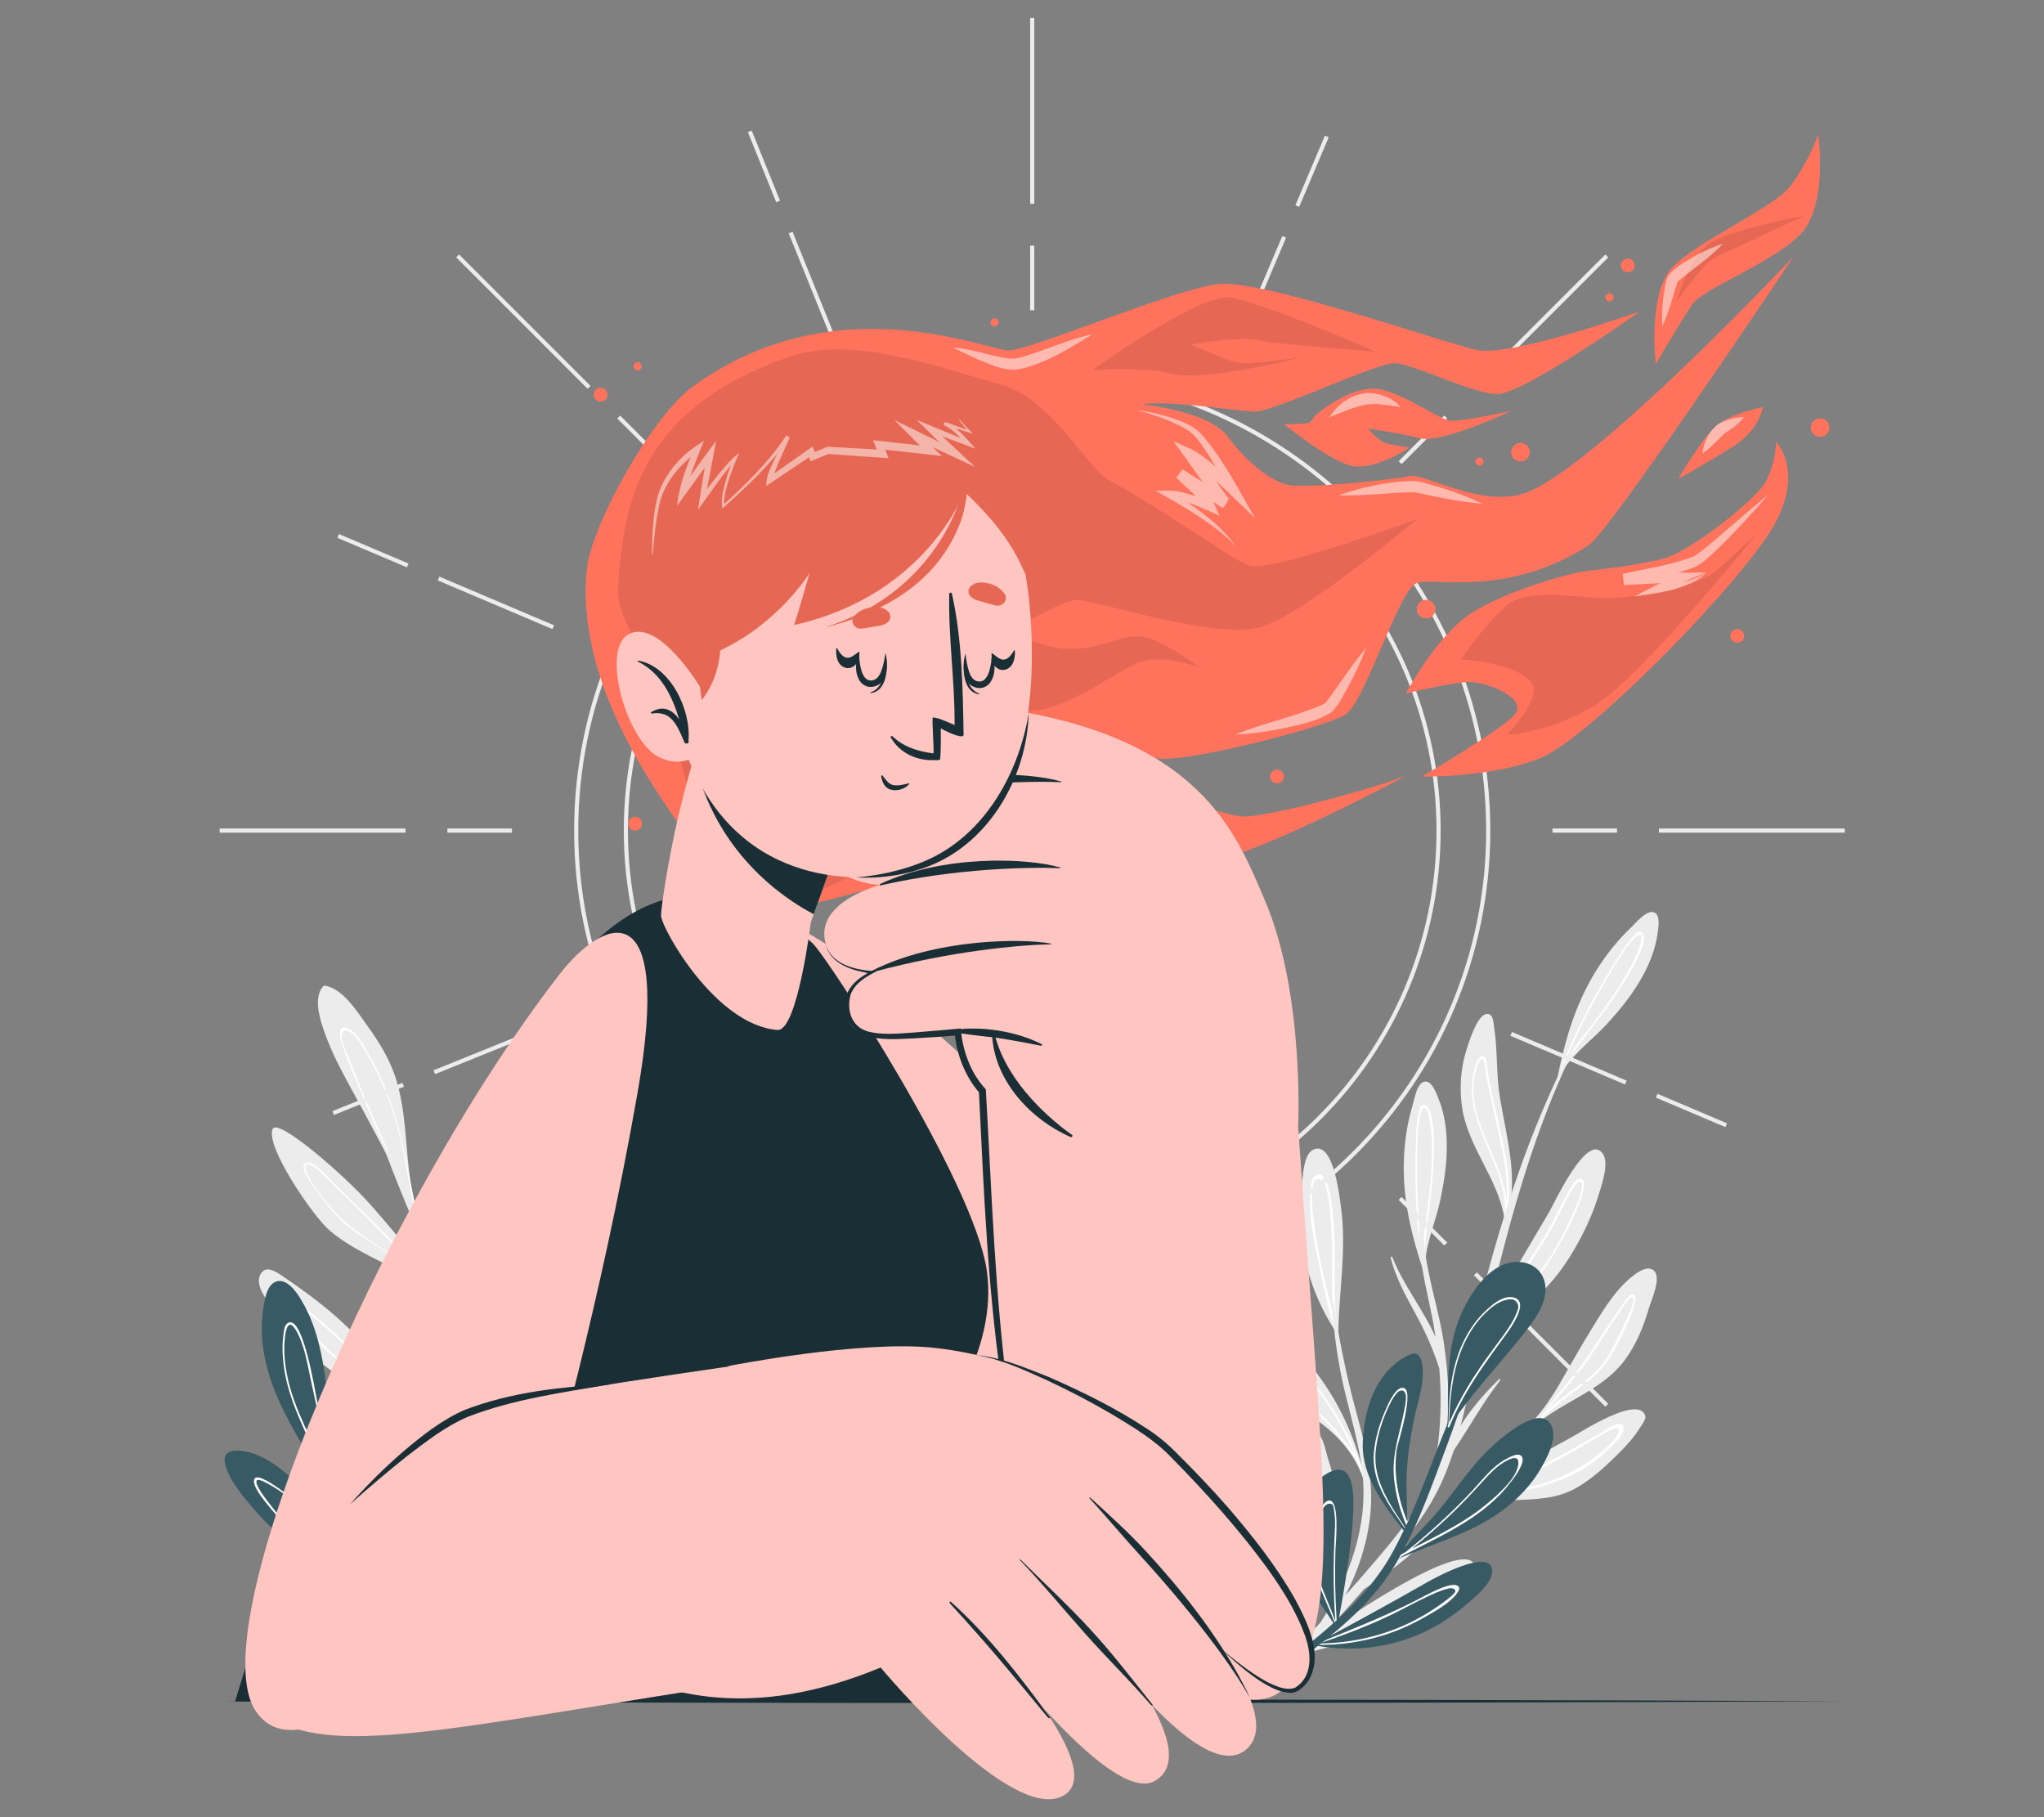 <?xml version="1.0" encoding="UTF-8"?>
<svg id="Layer_2" data-name="Layer 2" xmlns="http://www.w3.org/2000/svg" viewBox="0 0 540 480">
  <rect x="0" y="0" width="540" height="480" fill="#808080" stroke="none"/>
  <defs>
    <style>
      .cls-1 {
        fill: #ff735d;
      }

      .cls-1, .cls-2, .cls-3, .cls-4, .cls-5, .cls-6, .cls-7, .cls-8, .cls-9 {
        stroke-width: 0px;
      }

      .cls-10 {
        opacity: .5;
      }

      .cls-2 {
        fill: #ffc5c1;
      }

      .cls-3 {
        fill: #375a64;
      }

      .cls-4 {
        fill: #ececec;
      }

      .cls-6 {
        fill: none;
      }

      .cls-7 {
        fill: #1a2e35;
      }

      .cls-8 {
        fill: #fff;
      }

      .cls-11, .cls-9 {
        opacity: .1;
      }
    </style>
  </defs>
  <g id="Layer_2-2" data-name="Layer 2">
    <g>
      <rect class="cls-6" width="540" height="480"/>
      <g>
        <g>
          <g>
            <g>
              <path class="cls-4" d="m387.31,277.66c-1.46,4.78-1.77,9.95-1.04,14.89,1.56,10.44,9.41,18.71,11.12,28.98-.21,1.23-.47,2.48-.8,3.72,0,.02-.01.05-.02.06,0,0,0,.02,0,.03h0s0,.02,0,.03c0,.05.05.09.09.11.07-.14.14-.29.2-.42.13-.26.24-.52.35-.78.16-.37.31-.73.44-1.11.04.02.08-.17.09-.22,3.83-10.56.31-22.27-1.47-32.98-1.02-6.13-.59-12.31-1.51-18.41-.22-1.46-.21-4.22-2.3-3.66-2.36.64-4.54,7.78-5.14,9.74Z"/>
              <path class="cls-8" d="m388.85,286.66c-.66,12.7,11.05,23.81,8.33,36.49-.09.36-.17.71-.27,1.07-.07.25-.14.49-.21.73h0c-.03.11-.07.2-.1.31,0,.02-.01.05-.02.06,0,0,0,.02,0,.03h0s0,.02,0,.03c0,.05.05.09.09.11.02,0,.04,0,.05.01.04,0,.08-.02.11-.08.15-.37.27-.76.39-1.13.3-.94.52-1.87.65-2.81.01,0,0,0,0,0,1.23-5.58.93-11.13-.25-17-1.45-7.21-3.29-14.19-4.6-21.48-.16-.9-.17-4.45-1.61-3.98-1.83.6-2.45,6.17-2.53,7.64Zm.63-1.89c.11-.72,1.03-5.49,2.22-4.99.71.29.8,3.91.91,4.42.42,1.97.84,3.92,1.26,5.89.9,4.13,1.83,8.25,2.72,12.38,1.09,5.1,1.78,10.2,1.41,15.27-.65-11.12-10.37-21.43-8.52-32.96Z"/>
            </g>
            <g>
              <path class="cls-4" d="m384.27,399.58c0,.17.14.4.37.25,9.62-6.19,21.62-1.15,31.58-6.68,3.99-2.23,7.46-5.35,10.7-8.54,2.39-2.36,4.78-4.86,6.51-7.75.23-.39,1.45-1.96,1.26-2.74-1.53-5.93-16.94,4.1-19.52,5.52-10.08,5.5-19.3,10.51-28.12,17.56-.92.72-1.84,1.48-2.75,2.26-.03.02-.03.07-.02.12Z"/>
              <path class="cls-8" d="m384.27,399.58c.35-.22.7-.45,1.05-.66,6.61-3.18,13.98-4.3,21.09-6.11,7.17-1.84,13.3-4.83,18.64-10.04.94-.92,4.85-4.44,3.69-6.21-1.04-1.6-4.97,1.48-5.93,2.02-7.16,4.01-14.16,8.08-21.62,11.53-4.77,2.21-9.6,4.41-14.14,7.08-.92.72-1.84,1.48-2.75,2.26-.03.02-.03.07-.02.12Zm4.49-2.68c5.26-2.94,10.79-5.4,16.27-8,3.76-1.78,7.44-3.71,11.05-5.79,1.97-1.15,3.93-2.32,5.92-3.45,1-.57,1.99-1.13,3-1.66.5-.28,2.15-1.23,2.57-.46,1.13,2.06-9.92,12.55-23.62,15.26-5.14,1.02-10.34,2.16-15.18,4.1Z"/>
            </g>
            <g>
              <path class="cls-4" d="m400.27,381.36s-.02.1.01.13c.04.04.09.04.15,0,.2-.2.4-.39.6-.58.73-.72,1.43-1.45,2.12-2.18.12-.14.25-.27.37-.41.05-.01.08-.02.11-.04,7.69-7.86,19.33-10.26,25.88-19.37,2.92-4.06,4.77-8.75,6.17-13.52.6-2.06,3.56-8.35.97-9.98-2.02-1.27-5.18,1.49-6.5,2.66-4.19,3.72-7.15,8.91-10.07,13.63-2.86,4.61-5.46,9.36-8.18,14.05-2.52,4.34-5.46,8.22-8.6,12.02-.99,1.2-2.01,2.41-3.04,3.61Z"/>
              <path class="cls-8" d="m400.27,381.36s-.02.1.01.13c.63-.66,1.26-1.32,1.9-1.97-.39.46-.78.92-1.15,1.38.73-.72,1.43-1.45,2.12-2.18.34-.39.68-.78,1.02-1.17,4.4-4.27,9.16-8.16,14.16-11.74,2.49-1.78,4.61-3.8,6.38-6.33,3.22-4.62,8.22-15.48,7.25-17.13-1.02-1.75-2.97,1.83-3.53,2.58-4.47,6.1-8.11,12.73-12.91,18.6-3.24,3.94-6.52,7.86-9.79,11.77-.82.8-1.64,1.61-2.42,2.45-.99,1.2-2.01,2.41-3.04,3.61Zm30.96-38.62c.85.35-.44,3.27-.78,4.04-1.63,3.71-3.4,7.47-5.4,11-2.12,3.76-5.14,6.23-8.62,8.67-2.85,2-5.65,4.22-8.31,6.6,3.25-3.68,6.47-7.4,9.48-11.26,2.49-3.21,4.66-6.64,6.86-10.05,1.1-1.71,2.2-3.4,3.37-5.06.31-.45,2.64-4.25,3.41-3.93"/>
            </g>
            <g>
              <path class="cls-4" d="m342.99,429.85c0,.05.03.09.08.09.04,0,.09-.02.1-.08.05-.25.1-.48.15-.73.17-.9.32-1.79.46-2.67.02-.16.05-.32.07-.49.03-.03.05-.05.06-.09,1.69-9.66,9.05-17.3,9.28-27.3.1-4.46-.9-8.84-2.28-13.06-.6-1.82-1.59-7.94-4.32-7.83-2.13.09-3.06,3.7-3.44,5.23-1.21,4.85-.77,10.17-.54,15.1.22,4.84.7,9.64,1.06,14.46.33,4.47.12,8.8-.27,13.18-.13,1.39-.27,2.78-.41,4.19Z"/>
              <path class="cls-8" d="m342.99,429.85c0,.05.03.09.08.09.13-.8.26-1.61.4-2.4-.05.53-.11,1.07-.16,1.59.17-.9.32-1.79.46-2.67.05-.46.1-.92.16-1.38,1.09-5.36,2.62-10.63,4.5-15.78.93-2.57,1.48-5.12,1.5-7.88.04-5.02-1.76-15.54-3.3-16.26-1.63-.77-1.26,2.84-1.3,3.68-.21,6.75.45,13.45-.12,20.2-.39,4.53-.84,9.07-1.27,13.6-.2,1-.39,2.01-.54,3.02-.13,1.39-.27,2.78-.41,4.19Zm1.59-10.07c.54-4.35,1.03-8.71,1.29-13.07.21-3.62.08-7.24-.02-10.86-.05-1.81-.1-3.61-.08-5.42,0-.49-.2-4.46.52-4.61.8-.17,1.32,2.63,1.47,3.37.67,3.55,1.26,7.21,1.57,10.82.33,3.83-.64,7.18-1.97,10.73-1.09,2.91-2.03,5.95-2.79,9.05Z"/>
            </g>
            <g>
              <path class="cls-4" d="m341.88,437.86c.17,0,.43-.07.75-.26,9.84-3.77,20.6-3.93,30.49-7.7,4.32-1.64,8.41-4.07,11.49-7.57,1.32-1.5,5.89-6.65,4.88-9.05-3.01-7.19-36.21,15.47-47.13,23.62-.22.11-.39.23-.5.34-.33.31-.28.59.02.61Z"/>
              <path class="cls-8" d="m341.88,437.86c.73-.4,1.46-.81,2.2-1.21,2.39-.96,4.8-1.87,7.26-2.65,3.9-1.23,7.91-1.96,11.87-2.96,6.19-1.56,11.91-4.51,16.59-8.86,1.02-.94,4.05-3.44,3.39-5.19-.61-1.6-3.09-.02-3.96.39-12.48,5.96-24.63,12.81-36.74,19.54-.22.11-.43.21-.63.32-.33.31-.28.59.02.61Zm5.79-3.17c4.74-2.58,9.48-5.15,14.24-7.68,3.73-1.99,7.45-3.96,11.2-5.92,1.85-.97,3.68-1.96,5.55-2.9.74-.37,3.58-1.82,3.85-.79.26.94-1.7,2.94-2.05,3.31-5.61,5.77-12.81,8.74-20.52,10.46-4.17.92-8.28,2.04-12.26,3.53Z"/>
            </g>
            <g>
              <path class="cls-4" d="m389.02,354.72c-.08.14-.09.27-.05.38.06.17.23.29.43.3.09.02.19,0,.29-.03.06,0,.12,0,.17-.06,4.65-4.54,11.74-8.77,16.52-13.14,3.67-3.35,6.68-7.35,9.22-11.62,2.8-4.72,5.22-9.85,6.8-15.12.75-2.52,2.92-8.47.87-10.94-4.2-5.1-12.69,13.44-13.91,15.51-6.82,11.54-13.63,23.09-20.34,34.71Z"/>
              <path class="cls-8" d="m388.97,355.1c.06.17.23.29.43.3.27-.39.55-.79.82-1.18,1.82-2.13,3.64-4.27,5.57-6.31,3.15-3.32,6.76-6.19,9.8-9.61,5.3-5.96,15.24-24.93,12.38-26.83-1.49-.99-3.33,2.92-3.88,3.84-2.14,3.66-3.8,7.56-5.99,11.19-2.28,3.82-4.79,7.49-7.29,11.17-3.86,5.66-7.73,11.3-11.53,17.01-.11.13-.21.26-.32.4Zm3.81-4.6c3.43-5,6.81-10.04,10.21-15.06,2.34-3.47,4.66-6.98,6.75-10.62,1.16-2.04,2.21-4.14,3.25-6.24.51-1.02,1.02-2.05,1.61-3.04.5-.85,2.36-4.39,3.19-3.1.81,1.25-1.68,6.86-2.27,8.16-.97,2.11-1.96,4.2-3.04,6.27-2.12,4.05-4.55,7.98-7.63,11.39-3.07,3.39-6.66,6.27-9.77,9.64-.78.85-1.56,1.71-2.32,2.59Z"/>
            </g>
            <g>
              <path class="cls-4" d="m333.32,363.97c8.55,9.29,22.34,11.87,27.37,28.14.01.07.09.06.12.02.02,0,.04-.04.03-.06-.31-1.64-.68-3.27-1.12-4.9-2.32-8.75-6.4-17.24-11.82-24.4-3.27-4.29-7.14-8.18-11.54-11.31-2.25-1.59-7.13-5.66-9.94-5.03-6.07,1.36,5.34,15.85,6.9,17.54Z"/>
              <path class="cls-8" d="m333.83,358.25c3.44,6.75,10.27,11.13,15.49,16.38,3.6,3.62,6.87,7.58,9.45,11.96.71,1.83,1.38,3.67,2.03,5.54.02,0,.04-.04.03-.06-.31-1.64-.68-3.27-1.12-4.9-.05-.09-.1-.18-.15-.26-1.81-5-4.33-9.8-7.1-14.2-3.89-6.19-8.65-11.85-14.09-16.71-.94-.85-4.04-4.53-5.66-3.59-1.54.9.63,4.9,1.11,5.84Zm-.58-5.24c1.18-.44,6.66,5,8.81,7.23,4.63,4.78,8.64,10.16,11.91,15.95,1.44,2.54,2.65,5.12,3.75,7.76-1.84-2.74-3.92-5.31-6.18-7.74-4.71-5.05-10.61-9.09-14.88-14.51-1.12-1.42-2.1-2.96-2.83-4.61-.29-.66-1.65-3.67-.58-4.08Z"/>
            </g>
            <g>
              <path class="cls-4" d="m343.92,313.29c-.56,4.52-.61,9.14-.09,13.67,1,8.86,4.11,17.16,8.93,24.63.09.13.17.27.26.4.07.43.16.87.26,1.29.02.1.04.19.06.29,0,.02.01.04.02.06h0c.06.07.2.04.19-.08,0-.53,0-1.07.02-1.61.17-11,2.21-21.77.73-32.79-.33-2.4-1.9-18.15-7.4-15.46-2.56,1.25-2.73,7.29-3.01,9.58Z"/>
              <path class="cls-8" d="m346.11,315.5c-.38,6.78,1.4,14.06,2.79,20.66,1.08,5.13,2.24,10.38,3.86,15.43.12.41.26.83.4,1.24.04.15.08.3.13.45.02.12.05.24.09.36h0c.06.07.2.04.19-.08,0-.53,0-1.07.02-1.61-.11-.4-.22-.8-.33-1.21-.8-5.99-.72-11.99-.68-18.07.03-3.28-.02-6.54-.31-9.8-.28-3.14-.42-6.51-1.4-9.53-.43-1.31-1.31-3.91-3.16-2.95-1.56.81-1.51,3.68-1.6,5.11Zm4.04-2.29c1.16,3.56,1.34,7.75,1.59,11.47.25,3.57.21,7.15.17,10.72-.04,3.78-.08,7.64.27,11.43-1.3-4.77-2.56-9.55-3.48-14.44-.73-3.83-1.37-7.68-1.81-11.54-.24-2-.38-4-.2-6.01.06-.71.14-1.43.29-2.12.48-2.21,2.65-1.12,3.17.49Z"/>
            </g>
            <g>
              <path class="cls-4" d="m411.46,284.71c-.04.18-.07.35-.11.53-.05.27.2.41.41.36.12-.03.2-.11.24-.25.07-.32.15-.64.22-.96h0c.06-.27.12-.52.18-.78.24-.43.49-.84.77-1.25,2.91-4.41,7.97-8.15,11.4-11.91,3.13-3.42,6.08-7.02,8.47-11.01,2.42-4.03,4.31-8.43,4.91-13.13.16-1.26.75-4.45-.82-5.24-1.99-1.01-5.04,2.82-6.11,3.81-3.7,3.47-6.86,7.49-9.52,11.81-5.34,8.67-8.07,18.13-10.05,28.02Z"/>
              <path class="cls-8" d="m412.35,282.52c-.34.72-.64,1.45-.89,2.19-.04.18-.07.35-.11.53-.05.27.2.41.41.36.04-.13.07-.25.12-.38.12-.28.22-.55.34-.83h0c.29-.7.61-1.36.95-2.03,1.18-2.35,2.6-4.56,4.27-6.8,2.8-3.74,5.74-7.37,8.4-11.21,1.33-1.93,11.59-16.76,7.55-18.17-.76-.27-1.49.74-1.9,1.16-1.43,1.48-2.58,3.24-3.68,4.97-2.57,4.02-4.99,8.14-7.28,12.33-3.14,5.77-5.94,11.72-8.19,17.88Zm7.33-15.32c1.96-3.71,4.03-7.35,6.2-10.94,1.06-1.74,2.11-3.51,3.26-5.2.57-.84,3.45-4.6,4.24-4.11,1.16.72-1.59,6.58-2.42,8.16-.96,1.8-2,3.55-3.08,5.27-2.19,3.46-4.61,6.78-7.1,10.03-2.19,2.89-4.82,5.95-6.87,9.27,1.7-4.26,3.64-8.42,5.77-12.49Z"/>
            </g>
            <g>
              <path class="cls-4" d="m376.23,336.32c.05.17.12.34.17.51.09.26.38.25.54.11.09-.08.12-.2.08-.34-.1-.31-.19-.63-.29-.94h0c-.08-.26-.15-.51-.23-.77,0-.49,0-.98.04-1.47.31-5.28,2.81-11.05,3.88-16.03.99-4.53,1.74-9.12,1.8-13.77.07-4.7-.5-9.46-2.34-13.82-.5-1.17-1.58-4.23-3.34-4.12-2.23.13-2.94,4.96-3.37,6.36-1.46,4.86-2.17,9.93-2.3,14.99-.26,10.18,2.12,19.73,5.37,29.28Z"/>
              <path class="cls-8" d="m375.9,333.98c.07.79.17,1.58.33,2.34.05.17.12.34.17.51.09.26.38.25.54.11-.03-.13-.06-.26-.08-.39-.04-.3-.09-.59-.12-.89h0c-.09-.75-.15-1.49-.2-2.23-.16-2.62-.04-5.25.28-8.03.55-4.64,1.26-9.26,1.64-13.92.19-2.33,1.61-20.31-2.59-19.51-.79.14-.92,1.39-1.06,1.96-.49,2-.61,4.1-.69,6.14-.21,4.77-.23,9.55-.11,14.32.17,6.57.74,13.11,1.89,19.58Zm-1.34-16.93c-.17-4.19-.2-8.38-.13-12.57.04-2.04.06-4.1.21-6.14.07-1.01.68-5.71,1.61-5.68,1.36.05,1.93,6.49,2,8.28.07,2.04.06,4.07-.02,6.11-.16,4.09-.59,8.18-1.11,12.24-.45,3.6-1.18,7.56-1.29,11.46-.67-4.54-1.08-9.11-1.28-13.7Z"/>
            </g>
            <path class="cls-4" d="m352.23,343.71c1.47,9.56,3.27,18.9,5.8,28.24,1.95,7.2,3.91,14.5,4.19,21.99.33,8.95-2.26,18.89-6.8,27.47,2.62-2.93,5.22-5.91,7.79-8.93,5.23-6.14,10.44-12.45,14.16-19.66.37-.71.7-1.44,1.03-2.16-.03-.05-.05-.1-.03-.17,2.14-9.77,2.66-19.32,1.88-28.99-1.64-5.1-3.66-9.68-6.31-14.51-2.63-4.77-5.14-9.41-6.54-14.71-.08-.3.35-.48.46-.18,2.67,7.01,8.17,13.84,11.41,21.11-.18-1.2-.38-2.4-.6-3.61-2.11-11.51-6.09-23.08-1.88-34.59.14-.39.69-.12.57.25-3.97,12.82,2.27,26.94,4.12,39.68,1.38,9.47,1.84,19.68-.45,29.12,1.77-5.19,3.02-10.57,4.22-15.93,7.24-32.31,15.62-64.44,31.33-93.8.15-.29.62-.09.47.21-16.08,31.86-22.45,66.5-30.83,100.83-.1.39-.2.78-.3,1.17,2.78-4.53,6.47-8.68,10.1-12.21.18-.18.48.05.32.26-4.6,5.9-8.12,12.36-12.27,18.52-1.53,4.8-3.43,9.45-6.01,13.83-3.08,5.22-6.81,9.99-10.69,14.63,6.56-5.5,13.18-10.93,19.35-16.92,9.32-9.05,18.2-18.65,26.23-28.86.12-.15.33.03.23.19-7.93,11.05-16.45,21.54-26.1,31.14-8.16,8.12-16.91,16.4-26.71,22.63-9.37,10.78-19.38,21.62-31.23,29.51-.56.38-1.1-.4-.6-.84,2.18-1.93,4.3-3.9,6.4-5.88,2.05-4.57,4.88-8.76,6.7-13.49,2.14-5.56,3.57-11.28,4.35-17.19.06-.43.69-.32.66.1-.49,8.04-2.3,17.94-6.59,25.63,2.99-2.96,5.93-5.97,8.81-9.04,7.7-11.75,12.71-25.72,11.03-39.78-.86-7.22-2.94-14.21-4.64-21.26-1.89-7.86-2.87-15.72-3.54-23.76-.03-.35.48-.4.54-.06Z"/>
          </g>
          <g>
            <g>
              <path class="cls-4" d="m170.72,298.15c1.66,4.57,1.32,10.22,1.12,14.98-.23,5.47-.92,10.89-1.9,16.27-.91,5.01-2.06,9.97-3.3,14.9-.01.05-.03.09-.04.14-.08.33-.16.65-.24.97-.05.4-.1.8-.17,1.21-.02.12-.11.19-.21.21-.13.02-.27-.05-.25-.23.02-.22.05-.45.06-.66.8-9.25-4.53-17.7-4.86-26.87-.18-5.02,1.03-10.06,1.97-14.96.52-2.72.65-6.24,1.71-8.79.28-.68.34-1.41,1.1-1.77,2.34-1.1,4.44,2.99,5.02,4.59Z"/>
              <path class="cls-8" d="m168.52,301.58c-1.45-1.2-2.31,2.12-2.59,3.03-1.91,6.11-2.97,13.39-1.88,19.71,1.19,6.95,2.45,13.91,1.93,20.95-.07.23-.14.46-.2.69-.01.21-.04.44-.06.66-.02.17.12.25.25.23.02-.14.05-.28.06-.42.2-.65.39-1.31.56-1.98.01-.05.03-.09.04-.14,1.21-4.71,1.76-9.65,2.43-14.42.95-6.75,1.63-13.59,1.08-20.41-.13-1.64-.32-3.29-.62-4.91-.15-.81-.3-2.41-1.01-3Zm.82,4.12c.26,1.72.43,3.45.53,5.19.33,5.99-.24,11.99-1.04,17.93-.69,5.07-1.25,10.34-2.55,15.36.33-4,.06-8.02-.51-12.03-.42-3-1.05-5.96-1.5-8.96-.51-3.39-.14-6.72.36-10.1.46-3.08.87-6.43,2.03-9.35.23-.59.91-1.91,1.43-1.82.91.16,1.16,3.11,1.26,3.79Z"/>
            </g>
            <path class="cls-4" d="m129.16,368.82s0-.03-.02-.02"/>
            <g>
              <path class="cls-4" d="m166.21,432.74c.11.07.14.17.1.27h0c-.02.1-.09.18-.19.2-.06,0-.13,0-.19-.03-5.66-2.86-11.07-7.42-17.63-7.75-5.13-.27-9.54.37-14.42-1.74-4.91-2.12-9.43-5.42-13.04-9.35-1.66-1.81-3.15-3.79-4.45-5.87-.62-1-2.65-3.5-2.36-4.79,1.32-6.02,19.18,4.69,21.55,6.13,10.5,6.39,21.19,13.57,29.95,22.25.03.03.04.07.02.1,0,.04-.03.08-.06.1.23.16.46.31.69.48Z"/>
              <path class="cls-8" d="m166.21,432.74c-.23-.17-.46-.32-.69-.48.04-.02.05-.06.06-.1-5.8-4.4-11.96-8.4-18.15-12.25-6.64-4.12-13.44-8.35-20.58-11.57-.98-.44-5.03-2.87-5.88-1.3-.82,1.51,3.37,5.18,4.27,5.98,5.3,4.74,12.21,6.91,18.89,8.87,4.34,1.28,8.6,2.49,12.48,4.89,3.26,2.01,6.28,4.39,9.52,6.42.09-.02.17-.1.19-.18-1.66-1.05-3.26-2.21-4.86-3.36,1.62,1.11,3.24,2.23,4.86,3.35.03-.1,0-.2-.1-.27Zm-14.63-8.94c-6.5-2.54-13.47-3.65-19.74-6.85-3-1.53-5.82-3.49-8.08-6-.44-.48-2.55-2.6-2.08-3.45.32-.57,2.01-.05,2.26.05,1.85.68,3.64,1.52,5.4,2.41,6.12,3.12,12.06,6.65,17.89,10.27,3.24,2.01,6.41,4.1,9.56,6.24-1.65-1.03-3.37-1.96-5.21-2.67Z"/>
            </g>
            <g>
              <path class="cls-4" d="m140.38,308.17c.7,5.43-.39,11.1-1.87,16.32-3.43,12.08-10.06,23.31-12.16,35.77-.08.49-.16.98-.23,1.47.11.64.03.49-.18-.27,0,0-.01,0,0,0-.91-3.31-4.06-17.92-2.62-28.41.91-6.54,3.16-12.72,5.42-18.89,1.29-3.52,2.56-7.05,3.87-10.56.43-1.13,1.02-4.34,2.72-4.59,3.29-.49,4.76,7.03,5.04,9.16Z"/>
              <path class="cls-8" d="m134.67,309.25c-.6-.3-1.05-.09-1.46.39-.46.56-.55,1.49-.71,2.14-.33,1.29-.67,2.56-1,3.85-2.29,8.85-5.37,17.88-6.22,27.02-.57,6.05-.25,12.18.65,18.22,0,.2,0,.4,0,.59,0,0,0,0,0,0,.21.76.29.91.18.27.07-.49.14-.98.23-1.47,0-.68.02-1.36.06-2.04.29-4.72,1.64-9.25,3.09-13.73,2.75-8.51,5.18-17.17,6.24-26.07.22-1.97.43-4.02.2-6-.1-.9-.32-2.68-1.28-3.16Zm.8,2.86c.08.45.11.86.13,1.32.05.94,0,1.89-.07,2.83-.16,2.28-.52,4.52-.91,6.77-1.41,8.02-3.78,15.68-6.19,23.43-1.19,3.83-2.18,7.72-2.43,11.74-.33-3.36-.52-6.73-.51-10.08.03-8.62,2.44-16.79,4.56-25.07.53-2.05,1.06-4.1,1.59-6.15.26-1.03.52-2.05.79-3.08l.39-1.54c.26-1.03.11-1.46,1.26-1.78,1.42-.39,1.2.42,1.39,1.61Z"/>
            </g>
            <g>
              <path class="cls-4" d="m148.98,358.69c1.49,4.01,2.59,8.18,3.3,12.4,1.41,8.48.11,18.28,2.33,26.72.2.55.38,1.12.53,1.68.06.21.12.42.17.63.03.12-.16.18-.21.07-.18-.36-.35-.72-.54-1.07,0,0,0-.01,0-.02-.09-.19-.19-.38-.28-.57-4.2-8.22-9.6-15.74-11.38-24.98-1.1-5.68-2.86-21.35.89-22.54,1.67-.53,4.28,5.23,5.2,7.66Z"/>
              <path class="cls-8" d="m145.57,359.52c-.9.42-.86,2.18-.92,2.91-.14,1.9.03,3.94.21,5.84.33,3.61,1.13,7.16,2.11,10.65,1.88,6.65,4.22,13.38,7.31,19.62.09.19.19.38.28.57,0,0,0,.01,0,.02.19.36.36.72.54,1.07.05.11.23.05.21-.07-.05-.21-.1-.42-.17-.63-2.76-7.25-3.92-14.86-4.88-22.57-.21-1.73-1.61-18.87-4.69-17.41Zm2.8,6.95c.27,1.62.49,3.23.71,4.87.51,3.79.94,7.59,1.49,11.38.61,4.11,1.38,8.24,2.58,12.24-1.91-4.58-3.7-9.19-5.14-13.97-.94-3.14-1.78-6.31-2.32-9.54-.29-1.75-.49-3.52-.54-5.3-.04-.85-.4-5.76.62-6.18,1.26-.52,2.5,5.81,2.62,6.5Z"/>
            </g>
            <g>
              <path class="cls-4" d="m184.81,341.95c2.07,2.55,1.09,7.63-.03,10.3-1.6,3.84-4.53,6.84-7.75,9.38-4.67,3.7-9.88,6.54-13.81,11.1-3.91,4.51-2.65,3.15-5.38,8.94-.05.11-.16.12-.25.02-.13-.13-.24-.46-.17-.93,0-.05.02-.1.02-.16,2.52-9.51,7.4-17,13.87-24.43,3.67-4.21,5.89-9.54,9.71-13.6,1.42-1.5,2.36-2.39,3.79-.63Z"/>
              <path class="cls-8" d="m182.62,346.96c-1.4-.66-3.16,2.18-3.88,3.21-2.07,2.97-4.1,5.94-6.69,8.5-2.28,2.25-4.56,4.44-6.53,6.98-3,3.86-5.4,8.17-7.09,12.74-.38.77-.71,1.57-1.01,2.39-.07.47.04.79.17.93.03-.11.07-.21.1-.32,2.28-6.11,6.17-10.8,11.53-14.87,5.33-4.04,10.35-8.53,13.2-14.72.51-1.1,1.48-4.21.19-4.83Zm-.22,4.04c-.46,1.07-.99,2.1-1.59,3.11-1.08,1.81-2.36,3.5-3.77,5.06-2.51,2.78-5.43,5.05-8.41,7.3-3.5,2.66-6.55,5.75-8.79,9.35,1.73-3.85,3.92-7.5,6.62-10.81,2.4-2.94,5.34-5.33,7.81-8.19,1.14-1.32,2.15-2.74,3.15-4.15.54-.77,1.08-1.55,1.62-2.31.48-.68,2-3.11,3.02-2.91,1.32.25.52,3.13.33,3.55Z"/>
            </g>
            <g>
              <path class="cls-4" d="m97.65,317.94c8.41,9.5,16.23,19.49,23.68,29.76.1.13.09.29,0,.4,0,.03-.02.05-.04.07.05.07.1.13.14.2.05.08.02.15-.04.2-.02,0-.03.02-.05.02,0,0-.02,0-.02,0-.05,0-.1,0-.15-.04-5.24-5.14-10.18-9.95-16.78-13.36-6.04-3.11-11.99-5.69-17.24-10.1-4.48-3.78-17.18-22.43-15.11-26.89,1.39-3,18.9,12.2,25.6,19.75Z"/>
              <path class="cls-8" d="m87.23,311.6c-1.09-1.06-4.32-5.23-6.37-4.39-2.06.85,1.22,5.07,1.83,5.96,2.25,3.26,4.63,6.47,7.48,9.25,2.84,2.77,6.21,4.6,9.49,6.76,8.07,5.34,15.18,12.27,21.67,19.39,0,0,.01,0,.02,0,.02,0,.03-.02.05-.02.06-.04.09-.12.04-.2-.04-.07-.09-.13-.14-.2.02-.02.03-.04.04-.07-10.15-13.21-22.19-24.91-34.1-36.49Zm33.39,36.08c-4.42-4.95-9.22-9.67-14.31-13.93-5.93-4.97-13.1-8.17-18.23-14.07-2.44-2.81-5.08-5.98-6.73-9.33-.22-.45-1.06-1.97-.5-2.57.5-.54,1.95.13,3.76,1.79,1.5,1.38,2.92,2.84,4.38,4.27,5.74,5.6,11.44,11.23,16.95,17.07,5.1,5.4,9.99,10.99,14.67,16.77Z"/>
            </g>
            <g>
              <path class="cls-4" d="m132.65,387.56s0,.09-.03.14c-.05.11-.15.19-.28.15-.26-.09-.53-.17-.8-.25-.02.02-.04.02-.07.02-6.02-.77-10.9.24-16.69,1.72-4.31,1.1-8.7,1.04-13.02-.02-4.68-1.14-9.07-3.35-13.13-5.93-1.65-1.06-6.94-3.43-6.08-6.33,1.42-4.77,17.46,1.44,20.23,2.34,4.96,1.61,9.89,3.04,15.02,4.02,5.03.97,10.06,1.8,14.74,3.98.07.03.11.09.1.16Z"/>
              <path class="cls-8" d="m129.46,386.84s0-.01,0-.01c-2.91-.66-5.8-1.45-8.73-1.96-3.28-.58-6.64-.5-9.93-1.07-6.17-1.07-12.04-3.31-18.13-4.67-.79-.17-2.36-.48-1.94.87.17.59,1.02,1.07,1.47,1.38,1.35.97,2.8,1.8,4.3,2.52,5.08,2.43,10.97,4.19,16.65,3.94,6.58-.3,12.98-1.54,19.48-.14.03-.05.04-.09.03-.14-1.04-.34-2.11-.57-3.19-.73Zm-14.25.4c-7.11.56-14.52-1.29-20.7-4.87-.58-.34-2.12-1.33-2.65-1.77-.51-.43-1.24-1.33.69-1.09.46.06.9.21,1.35.32,1.58.39,3.14.83,4.71,1.28,3.34.95,6.66,1.95,10.06,2.67,3.03.64,6.05.9,9.14,1.09,3.72.23,7.37,1.1,11.01,1.89-4.49-.55-9.12.14-13.6.5Z"/>
            </g>
            <g>
              <path class="cls-4" d="m115.31,374.52c.03.09.03.19,0,.28,0,.05-.03.09-.05.14-.02.06-.07.11-.11.15-.01.02-.02.03-.04.04-.11.08-.25.12-.42.04-.9-.33-1.76-.72-2.56-1.16-9.97-3.8-20.18-7.81-28.29-14.85-4.14-3.6-7.73-7.78-10.84-12.29-1.53-2.21-5.73-6.85-4.34-9.95,1.35-3.01,4.11-1.1,5.98.16,4.83,3.25,9.56,6.71,13.96,10.54,4.37,3.81,8.25,8.02,11.67,12.69,4.08,5.57,7.99,11.34,14.71,13.86.19.07.29.2.33.36Z"/>
              <path class="cls-8" d="m96.91,360.43c-5.6-5.97-11.82-11.41-18.22-16.5-.83-.66-3.23-2.37-3.6-.45-.44,2.26,2.9,4.91,4.17,6.25,4.84,5.09,9.98,9.92,15.59,14.15,6.26,4.73,13,8.55,20.42,11.05.02-.05.04-.09.05-.14-12.07-4.48-22.53-12.32-31.66-21.26-2.2-2.16-4.42-4.34-6.44-6.67-.32-.37-2.17-2.89-1.45-3.58.63-.6,3.23,1.46,3.54,1.72,1.45,1.2,2.9,2.41,4.35,3.63,5.43,4.61,10.44,9.52,15.35,14.67,4.73,4.95,10.04,8.82,16.31,11.49.03-.09.02-.19,0-.28-7.31-3.22-12.95-8.29-18.41-14.09Z"/>
            </g>
            <g>
              <path class="cls-4" d="m96.99,270.86c3.35,4.6,6.28,9.43,7.87,14.94,2.43,8.41,2.29,17.22,3.5,25.83,0,.04,0,.07.01.1.32,2.33.75,4.66,1.37,6.95.12.49.26.98.41,1.46.04.12.01.23-.05.3-.05.05-.12.09-.2.1-.06.01-.14.02-.21,0h0c-.1-.04-.19-.11-.23-.24-.24-.69-.46-1.39-.67-2.09-.05-.01-.08-.04-.11-.09-5.14-10.75-10.98-21.61-16.82-32.25-2.58-4.71-4.99-9.58-6.64-14.7-.99-3.03-2.19-7.7.02-10.5.14-.18.35-.35.59-.32,4.86.83,8.51,6.87,11.16,10.51Z"/>
              <path class="cls-8" d="m91.62,271.55c-2.33-.75-1.85,2-1.48,3.4,1,3.69,2.66,7.3,4.11,10.86,1.63,4.01,3.32,8,5.07,11.96,3.3,7.47,7.91,14.91,10.36,22.74,0,.01.01.02.01.04h0c.07.03.14.03.21.01.08-.01.14-.05.2-.1-.12-.59-.24-1.17-.36-1.76-.46-2.32-.91-4.64-1.37-6.95,0-.03-.01-.06-.01-.1-2.2-11.15-4.63-22.21-10.49-32.44-1.37-2.38-3.39-6.73-6.25-7.65Zm6.96,9.75c3.47,6.48,5.79,13.36,7.4,20.43,1.28,5.64,2.14,11.36,3.31,17.01-1.62-4.54-3.99-8.87-6.04-13.26-3.21-6.91-6.25-13.9-9.09-20.96-.69-1.7-1.36-3.4-2.02-5.11-.59-1.51-1.84-3.87-1.85-5.53-.01-3.21,2.67-1.03,3.54-.08.76.83,1.36,1.8,1.96,2.74.99,1.55,1.92,3.14,2.78,4.76Z"/>
            </g>
            <path class="cls-4" d="m168.09,328.86c-1.47,10.57-3.49,20.77-6.36,31.05-2.61,9.35-5.33,18.71-6.6,28.36-1.69,12.82-.53,26.87,6,38.02-10.92-12.65-19.47-27.28-25.74-43.03-10.53-26.45-20.07-53.63-32.86-79.11-.21-.42-.8-.09-.64.33,5.24,13.91,11.39,27.48,16.76,41.35,5.33,13.77,10.27,27.72,15.84,41.39.6,1.48,1.23,2.94,1.88,4.39-8.16-10.12-20.13-17.57-31.88-21.89-.15-.06-.21.17-.07.23,8.35,3.67,15.96,8.89,22.65,15.06,5.85,5.39,10.3,11.64,15.01,17.96,10.64,18.94,25.5,34.65,44.44,46.38.2.12.38-.18.19-.3-7.54-5.07-14.38-10.86-20.56-17.26-10.51-13.91-11-32.47-7.87-49.34,1.64-8.85,3.98-17.53,6.08-26.28,2.12-8.87,4.45-18.11,4.22-27.29,0-.33-.46-.34-.5-.02Z"/>
          </g>
        </g>
        <g>
          <path class="cls-4" d="m272.7,340.41c-66.73,0-121.02-54.29-121.02-121.02s54.29-121.02,121.02-121.02,121.02,54.29,121.02,121.02-54.29,121.02-121.02,121.02Zm0-240.95c-66.13,0-119.93,53.8-119.93,119.93s53.8,119.93,119.93,119.93,119.93-53.8,119.93-119.93-53.8-119.93-119.93-119.93Z"/>
          <path class="cls-4" d="m272.7,327.29c-59.5,0-107.9-48.4-107.9-107.9s48.4-107.9,107.9-107.9,107.9,48.4,107.9,107.9-48.4,107.9-107.9,107.9Zm0-214.71c-58.9,0-106.81,47.92-106.81,106.81s47.92,106.81,106.81,106.81,106.81-47.92,106.81-106.81-47.92-106.81-106.81-106.81Z"/>
          <g>
            <g>
              <rect class="cls-4" x="201.28" y="33.99" width="1.09" height="19.96" transform="translate(-1.77 78.8) rotate(-22)"/>
              <rect class="cls-4" x="214.5" y="60.22" width="1.09" height="32.92" transform="translate(-13.07 86.14) rotate(-22)"/>
            </g>
            <g>
              <rect class="cls-4" x="97.99" y="135.48" width="1.09" height="19.96" transform="translate(-73.87 179.33) rotate(-67)"/>
              <rect class="cls-4" x="130.48" y="142.79" width="1.09" height="32.92" transform="translate(-66.77 217.63) rotate(-67)"/>
            </g>
            <g>
              <rect class="cls-4" x="87.29" y="289.73" width="19.96" height="1.09" transform="translate(-101.65 57.57) rotate(-22)"/>
              <rect class="cls-4" x="113.53" y="276.51" width="32.92" height="1.09" transform="translate(-94.32 68.87) rotate(-22)"/>
            </g>
            <g>
              <rect class="cls-4" x="188.79" y="393.01" width="19.96" height="1.09" transform="translate(-241.16 422.75) rotate(-67)"/>
              <rect class="cls-4" x="196.1" y="360.53" width="32.92" height="1.09" transform="translate(-202.86 415.65) rotate(-67)"/>
            </g>
            <g>
              <rect class="cls-4" x="343.03" y="384.84" width="1.09" height="19.96" transform="translate(-122.88 157.45) rotate(-22)"/>
              <rect class="cls-4" x="329.81" y="345.64" width="1.09" height="32.92" transform="translate(-111.59 150.12) rotate(-22)"/>
            </g>
            <g>
              <rect class="cls-4" x="446.31" y="283.34" width="1.09" height="19.96" transform="translate(2.26 590.05) rotate(-67)"/>
              <rect class="cls-4" x="413.83" y="263.07" width="1.09" height="32.92" transform="translate(-4.84 551.74) rotate(-67)"/>
            </g>
            <g>
              <rect class="cls-4" x="438.14" y="147.97" width="19.96" height="1.09" transform="translate(-23 178.68) rotate(-22)"/>
              <rect class="cls-4" x="398.94" y="161.19" width="32.92" height="1.09" transform="translate(-30.34 167.39) rotate(-22)"/>
            </g>
            <g>
              <rect class="cls-4" x="336.64" y="44.69" width="19.96" height="1.09" transform="translate(169.55 346.63) rotate(-67)"/>
              <rect class="cls-4" x="316.37" y="77.17" width="32.92" height="1.09" transform="translate(131.25 353.73) rotate(-67)"/>
            </g>
          </g>
          <g>
            <g>
              <rect class="cls-4" x="272.15" y="4.73" width="1.09" height="49.1"/>
              <rect class="cls-4" x="272.15" y="64.89" width="1.09" height="17.05"/>
            </g>
            <g>
              <rect class="cls-4" x="137.72" y="60.41" width="1.09" height="49.1" transform="translate(-19.58 122.65) rotate(-45)"/>
              <rect class="cls-4" x="168.93" y="107.65" width="1.09" height="17.05" transform="translate(-32.5 153.88) rotate(-45)"/>
            </g>
            <g>
              <rect class="cls-4" x="58.03" y="218.85" width="49.1" height="1.09"/>
              <rect class="cls-4" x="118.2" y="218.85" width="17.05" height="1.09"/>
            </g>
            <g>
              <rect class="cls-4" x="113.71" y="353.28" width="49.1" height="1.09" transform="translate(-209.7 201.4) rotate(-45)"/>
              <rect class="cls-4" x="160.95" y="322.07" width="17.05" height="1.09" transform="translate(-178.48 214.33) rotate(-45)"/>
            </g>
            <g>
              <rect class="cls-4" x="272.15" y="384.96" width="1.09" height="49.1"/>
              <rect class="cls-4" x="272.15" y="356.84" width="1.09" height="17.05"/>
            </g>
            <g>
              <rect class="cls-4" x="406.59" y="329.28" width="1.09" height="49.1" transform="translate(-130.95 391.52) rotate(-45)"/>
              <rect class="cls-4" x="375.37" y="314.09" width="1.09" height="17.05" transform="translate(-118.02 360.27) rotate(-45)"/>
            </g>
            <g>
              <rect class="cls-4" x="438.26" y="218.85" width="49.1" height="1.09"/>
              <rect class="cls-4" x="410.15" y="218.85" width="17.05" height="1.09"/>
            </g>
            <g>
              <rect class="cls-4" x="382.58" y="84.42" width="49.1" height="1.09" transform="translate(59.17 312.77) rotate(-45)"/>
              <rect class="cls-4" x="367.39" y="115.63" width="17.05" height="1.09" transform="translate(27.96 299.84) rotate(-45)"/>
            </g>
          </g>
          <circle class="cls-4" cx="272.7" cy="219.39" r="2.48"/>
        </g>
        <path class="cls-7" d="m58,449.38c137.55-.61,291.85-.62,429.39,0-137.55.62-291.85.61-429.39,0h0Z"/>
        <g>
          <g>
            <g>
              <path class="cls-3" d="m371.11,404.66c-5.36-6.92-11.46-14.54-11.08-23.73.34-8.48,3.19-17.88,10.98-22.39,2.22-1.28,3.84-1.73,4.56,1.13,1.09,4.36-.77,9.65-1.7,13.88-1.21,5.49-2.09,10.93-2.25,16.56-.12,3.92.16,7.84.14,11.77,0,.49,0,.98-.02,1.48,0,.18,0,.37-.01.56.04.07.09.14.14.21.09.14.1.28.06.4-.02.05-.04.1-.08.14-.18.19-.51.26-.72-.01Z"/>
              <path class="cls-8" d="m371.83,404.67c-4.38-6.31-9.51-12.85-8.87-20.88.3-3.72,1.42-7.44,2.87-10.86.66-1.57,2.6-6.25,4.64-6.35,3.69-.19-1.24,14.63-1.48,16.37-.9,6.52.39,12.91,2.76,18.93,0,.49,0,.98-.02,1.48-1.83-4.19-3.08-8.64-3.47-13.21-.54-6.33,1.59-11.6,2.74-17.69.25-1.32,1.28-5.48-.98-5.15-1.49.22-3.42,4.77-3.83,5.75-1.37,3.25-2.42,6.78-2.75,10.29-.77,8.1,4.21,14.69,8.47,21.17-.02.05-.04.1-.08.14Z"/>
            </g>
            <g>
              <path class="cls-3" d="m369.59,411.69c-.32.13-.63.28-.94.42,0,0-.02,0-.03,0-.09.04-.17.02-.24-.02-.15-.1-.22-.33-.13-.48.03-.06.09-.1.17-.13.04-.02.09-.03.14-.04.1-.03.2-.06.3-.1,0,0,0-.02,0-.03.02-.02.04-.05.07-.08,3.79-4.64,8.32-8.64,12.07-13.35,3.57-4.49,6.84-9.23,10.76-13.43,2.47-2.65,15.51-15.08,18.29-7.4,1.23,3.4-1.47,8.29-3.14,11.12-2.25,3.8-5.28,7.08-8.71,9.84-8.5,6.82-18.86,9.36-28.61,13.66Z"/>
              <path class="cls-8" d="m389.09,400.76c3.36-2.3,6.5-4.93,9.09-8.09.91-1.09,5.23-6.3,3.8-8.01-.92-1.11-3.36.35-4.19.79-3.52,1.91-6.05,5.32-8.74,8.21-5.47,5.89-11.41,11.25-17.65,16.26-.45.24-.91.47-1.35.72-.38.19-.75.4-1.12.6-.13.08-.25.13-.38.21-.1.05-.19.1-.3.16-.09.15-.02.38.13.48.29-.16.58-.3.87-.46-.21.17-.42.32-.63.49.01,0,.02,0,.03,0,.26-.12.51-.24.77-.35.06-.03.12-.05.18-.08.36-.26.72-.53,1.06-.8,6.23-3.25,12.64-6.17,18.44-10.13Zm-16.17,8.36c3.67-2.91,7.18-6,10.56-9.25,2.73-2.61,5.32-5.35,7.85-8.14,1.43-1.58,2.86-3.18,4.54-4.5,1.28-1,6.3-4.33,5.09.36-.89,3.4-5.25,7.2-7.79,9.36-2.81,2.41-5.91,4.44-9.11,6.29-3.63,2.1-7.4,3.96-11.13,5.87Z"/>
            </g>
            <g>
              <path class="cls-3" d="m352.87,429.52h0c-.11-.11-.21-.23-.22-.24-4.34-6.73-11.17-14.93-10.76-23.42.3-6.27,3.75-14.7,9.97-17.26,7.03-2.88,5.66,10.39,5.46,13.78-.5,8.64-3.82,26.88-4.03,27.03-.02.05-.03.11-.06.17,0,.01-.01.02-.01.03-.06.13-.22.04-.36-.09Z"/>
              <path class="cls-8" d="m353.22,429.61c-.04-.54-.08-1.08-.1-1.63-.39-6.2-.51-12.42-.31-18.63.04-1.57,1.29-13.55-1.82-12.98-1.88.35-3.01,4.82-3.42,6.29-.73,2.63-1.02,5.38-.85,8.1.42,6.26,3.61,11.93,5.83,17.76.12.26.22.54.32.82,0,.07,0,.12,0,.18h0c.14.13.29.22.35.1Zm-5.54-15.5c-.56-2.72-.63-5.56-.24-8.32.25-1.83,1.37-8.47,3.7-8.59,1.23-.07,1.11.71,1.35,2.1.11.64.17,1.3.2,1.95.07,1.6-.05,3.21-.12,4.8-.15,2.81-.22,5.61-.24,8.42-.03,4.6.13,9.19.44,13.77-1.6-4.76-4.09-9.21-5.09-14.12Z"/>
            </g>
            <g>
              <path class="cls-3" d="m374.77,431.76c-8.62,3.69-18.25,4.61-27.43,2.85-.06-.02-.12-.04-.16-.07-.14-.09-.17-.27-.12-.42.05-.15.19-.27.4-.24.19.04.38.06.57.09,9.6-5.27,19.22-10.4,28.72-15.86,2.24-1.29,16.68-9.2,17.45-3.57.48,3.48-4.84,7.56-7.13,9.53-3.67,3.17-7.85,5.77-12.31,7.68Z"/>
              <path class="cls-8" d="m384.9,420.89c.58-.75,1.06-1.68-.05-2.13-2.13-.87-8.82,2.99-10.74,3.97-7.9,4.03-15.96,7.27-24.15,10.57-.69.28-1.38.56-2.08.85-.27,0-.54-.01-.81-.02-.05.16-.01.33.12.42.07-.02.14-.05.22-.07.36,0,.73.02,1.09.01h.01c5.81.06,11.68-.88,17.14-2.59,3.51-1.11,6.88-2.58,10.09-4.38,2.95-1.66,7.09-3.86,9.17-6.61Zm-35.94,13.22c-.18.01-.35,0-.53.01.3-.1.58-.19.87-.29,6.48-2.18,12.9-4.67,19.05-7.68,3.12-1.53,6.14-3.25,9.32-4.67,1.34-.6,5.09-2.42,6.32-1.84,1.21.55-.08,1.49-.76,2.13-.49.45-1.47,1.16-1.97,1.53-9.53,7.09-20.69,10.61-32.31,10.81Z"/>
            </g>
            <path class="cls-3" d="m329.09,449.38l-.93-1.3c1.13-.85,2.26-1.69,3.37-2.54,4.5-3.47,8.97-6.97,13.39-10.57,2.52-2.05,4.99-4.11,7.38-6.24.08-.07.16-.15.25-.21.19-.18.38-.36.58-.54.2-.18.41-.38.62-.58,5.3-4.88,10.09-10.2,13.74-16.65,1.2-2.12,2.3-4.28,3.36-6.47.1-.21.2-.42.3-.63.03-.05.06-.11.08-.17.11-.21.21-.43.31-.66.08-.17.15-.33.23-.5,3.12-6.8,5.7-13.87,8.44-20.78.78-1.98,1.57-3.97,2.38-5.93.04-.13.09-.25.15-.35.04-.15.11-.29.17-.44,3.51-8.74,7.13-17.45,10.41-26.26.11-.33.6-.1.48.22-2.14,5.89-4.14,11.84-6.17,17.78-.26.79-.55,1.58-.81,2.37-.54,1.57-1.07,3.13-1.62,4.69-1.09,3.12-2.2,6.22-3.36,9.32-3.25,8.68-6.42,17.6-10.73,25.86-.32.62-.66,1.22-1,1.84-.21.38-.42.77-.64,1.13-.24.44-.49.87-.75,1.31-4.54,7.64-10.61,13.56-17.3,19.07-.46.38-.93.77-1.41,1.15-.21.17-.43.36-.65.53-.12.09-.23.19-.35.28-.15.11-.3.23-.46.36h-.01c-.11.09-.22.19-.34.27-.4.32-.81.63-1.23.97-4.48,3.5-9,6.94-13.53,10.35-1.44,1.09-2.87,2.2-4.31,3.32Z"/>
            <g>
              <path class="cls-3" d="m384.72,350.56c2.22-6.99,8.8-18.64,17.69-17.09,3.58.62,5.89,3.4,5.89,7.03-.01,4.21-2.9,8.17-5.39,11.32-6.63,8.41-14.01,16.13-20.04,25.02-.01.09-.52.76-.65.96-.13.18-.39-.04-.27-.22.19-.29.39-.58.59-.87.03-8.61-.47-17.86,2.17-26.15Z"/>
              <path class="cls-8" d="m382.9,376.9c.02-.06.06-.13.08-.19,1.11-2.68,2.38-5.25,3.79-7.77,2.94-5.22,6.44-10.11,10.01-14.95,1.38-1.86,8.32-10.73,2.57-11.35-2.42-.26-4.9,1.8-6.55,3.31-2.67,2.41-4.73,5.4-6.27,8.65-3.05,6.47-3.73,13.61-3.84,20.66-.01.33-.02.65-.02.97-.05.1-.08.19-.13.29-.03.05-.06.13-.08.19-.02.05-.02.08-.01.12.02.15.19.24.32.19.05-.02.1-.05.12-.12Zm-.03-2.08c.26-5.81.84-11.73,2.84-17.22,1.04-2.85,2.46-5.61,4.3-8.04.82-1.07,1.73-2.1,2.72-3.02.72-.69,1.52-1.36,2.36-1.92,1.84-1.24,4.35-1.91,5.31-.98,1.19,1.15.74,2.14-.15,4.1-.29.66-.65,1.3-1.02,1.92-.93,1.56-2.02,3.02-3.1,4.47-1.79,2.41-3.56,4.82-5.25,7.3-1.15,1.68-2.25,3.39-3.28,5.13-1.79,3.01-3.4,6.11-4.77,9.34,0-.36.03-.72.05-1.09Z"/>
            </g>
          </g>
          <g>
            <g>
              <g>
                <path class="cls-3" d="m80.4,393.5c4.33,3.98,8.38,8.25,12.37,12.55,2.27,2.44,4.51,4.91,6.79,7.35,2.51,2.68,4.87,5.69,8.39,7.01,0,0,.01-.01.02-.01.05-.01.43.25.43.26.01.02.02.05.03.07.09.28-.18.66-.55.54-.08-.03-.16-.06-.23-.09-.03,0-.06,0-.1,0-1.03.02-2.55-.59-3.19-.74-2.89-.67-5.75-1.54-8.55-2.55-5.73-2.05-11.24-4.74-16.29-8.16-4.52-3.05-8.65-6.68-12.2-10.81-2.84-3.31-7.12-8.19-7.92-12.64-.72-4.03,4.49-3.24,6.9-2.53,5.47,1.63,10.01,5.97,14.1,9.74Z"/>
                <path class="cls-8" d="m67.29,390.55c-1.24,1.73,3.45,6.98,5.43,9.33,3.1,3.7,6.69,6.96,10.59,9.8,7.02,5.12,14.96,8.71,23.25,11.2.33.1.67.21,1,.3.03,0,.07,0,.1,0,.07.02.14.05.23.08.36.12.65-.25.55-.54-.66-.31-1.3-.63-1.93-.98-.58-.31-1.13-.63-1.68-.97-6.02-3.59-11.24-8.56-16.37-13.3-6.02-5.57-19.51-17.22-21.16-14.93Zm38.42,29.35c.83.46,1.68.89,2.53,1.28-.68-.22-1.36-.44-2.02-.66-7.23-2.42-14.24-5.51-20.58-9.78-3.56-2.38-6.9-5.13-9.89-8.22-1.61-1.67-3.11-3.41-4.5-5.25-.58-.78-4.35-5.38-3.36-6.28.7-.63,5.04,2.2,5.14,2.25.87.56,1.72,1.16,2.56,1.78,1.73,1.27,3.38,2.63,5.01,4.01,3.52,3.02,6.89,6.24,10.31,9.37,4.56,4.18,9.35,8.48,14.79,11.49Z"/>
              </g>
              <g>
                <path class="cls-3" d="m112.99,375.62c3.93,7.61,4.85,16.35,4.97,24.79.06,4.52-.09,9.04-.14,13.56-.04,3.78-.36,8.17.43,12.1.03.17.06.35.11.53.25,1.12.6,2.2,1.08,3.21.03.08.03.16-.01.22.07.1.14.19.2.3.05.07-.04.17-.11.1-.09-.08-.19-.18-.28-.25,0-.01-.01-.01-.02-.02-.1,0-.2-.04-.25-.15-.02-.03-.04-.08-.06-.13-.09-.08-.19-.17-.27-.26-6.6-6.09-10.3-16.39-12.81-24.66-2.51-8.23-3.67-17.08-1.49-25.52.55-2.12,1.49-7.16,4.05-7.89,2.34-.66,3.8,2.46,4.62,4.08Z"/>
                <path class="cls-8" d="m109.51,380.55c-2.59.43-2.04,7.54-1.97,9.27.22,5.27,1.25,10.46,2.37,15.59,1.86,8.43,4.29,16.49,8.6,23.89h.01c.03.11.06.2.09.3.09.1.19.18.28.26.02.05.03.09.06.13.05.12.15.16.26.15-.03-.14-.07-.27-.1-.4-.29-1.04-.53-2.1-.76-3.16-.04-.18-.08-.36-.11-.53-1.5-7.34-1.76-14.92-2.31-22.43-.39-5.21-1-10.46-2.36-15.51-.34-1.29-1.89-7.93-4.07-7.57Zm2.33,3.76c3.54,8.19,3.44,17.94,4.03,26.69.38,5.92.95,11.86,2.45,17.57-3.63-6.78-5.84-14.37-7.52-21.78-.97-4.28-1.87-8.6-2.35-12.96-.27-2.34-.47-4.75-.39-7.12.04-1.07.17-3.18.54-4.25.89-2.55,2.62.46,3.23,1.86Z"/>
              </g>
              <g>
                <path class="cls-3" d="m133.47,441.36c.07.14.04.31-.05.45.06,0,.11,0,.17,0,.09,0,.14.07.14.13.01.07-.02.14-.11.15-10.18,1.6-21.48,2.07-31.49-.66-4.22-1.15-8.29-2.9-11.92-5.35-2.48-1.68-7.49-5.06-7.77-8.41-.57-6.75,17.32.25,20.01,1.32,4.91,1.94,9.64,4.28,14.51,6.32,5.33,2.22,10.81,4.05,16.28,5.88.12.04.2.1.24.18Z"/>
                <path class="cls-8" d="m133.47,441.36c-.55-.04-1.09-.1-1.64-.17-8.99-.96-17.29-3.31-25.76-6.99-4.08-1.77-8.25-3.73-12.59-4.79-1.08-.26-5.06-1.52-4.42,1.04.34,1.32,6.88,5.1,8.66,5.94,4.08,1.92,8.45,3.17,12.84,4.03,7.33,1.44,15.01,1.98,22.52,1.55.22,0,.44-.02.66-.03,0-.07-.05-.14-.14-.13-.05,0-.11,0-.17,0,.08-.14.11-.32.04-.45Zm-19.11-.79c-4.4-.65-8.8-1.63-12.98-3.18-1.66-.62-3.29-1.34-4.88-2.15-1.23-.65-2.47-1.32-3.59-2.13-2.75-2-3.31-2.73-3.08-3.27.15-.33.73-.51,2.97-.14,1.42.23,2.87.72,4.21,1.22,1.94.74,3.85,1.54,5.76,2.37,3.81,1.64,7.61,3.34,11.52,4.69,5.59,1.95,11.49,3.23,17.41,3.63-5.79.11-11.56-.17-17.34-1.03Z"/>
              </g>
              <g>
                <path class="cls-3" d="m132.41,412.14c2.53,2.66,4.09,6.14,5.25,9.58,2.32,6.93,3.14,14.25,4.97,21.31.27,1.05.57,2.1.9,3.15.04.11.73,1.27.65,1.2-.02-.01-.35-.35-.91-.94h0c-2.75-2.9-10.95-11.79-14.09-17.8-1.93-3.7-3.76-7.71-4.73-11.79-.45-1.95-1.28-6.37.66-7.87,2.09-1.61,5.98,1.78,7.29,3.17Z"/>
                <path class="cls-8" d="m128.24,413.85c-2.73,1.13,2.91,13.11,3.62,14.68,2.63,5.83,5.99,11.28,10.03,16.24.44.57.9,1.11,1.37,1.67.56.59.88.93.91.95.02-.03-.6-1.1-.65-1.21-.06-.18-.11-.36-.17-.54-.26-.87-.5-1.74-.72-2.6-1.79-4.73-3.49-9.49-5.38-14.19-1.36-3.39-2.88-6.69-4.77-9.83-.43-.71-3.05-5.66-4.24-5.16Zm2.23,2.48c6.1,8.74,8.3,19.26,12.33,28.97.07.16.13.31.2.47-.16-.22-.34-.43-.51-.64-3.24-4.18-6.1-8.61-8.5-13.32-1.46-2.86-2.74-5.82-3.84-8.84-.58-1.59-1.34-3.34-1.7-5.01-.16-.75-.53-2.83-.03-3.08.7-.38,1.64.89,2.05,1.47Z"/>
              </g>
              <g>
                <path class="cls-3" d="m79.62,343.45c9.59,16.01,4.71,36.55,13.2,53.04.02.03.03.06.05.08.26.5.53,1,.82,1.5.14.24-.06.49-.26.51-.09.01-.18-.03-.25-.14-.07-.11-.14-.24-.2-.36-7.6-7.06-13.77-16.66-18.29-25.94-3.93-8.07-6.52-17.13-5.18-26.15.33-2.22.83-6.66,3.52-7.5,2.84-.89,5.42,2.98,6.6,4.95Z"/>
                <path class="cls-8" d="m76.32,349.33c-1.12.36-1.27,2.03-1.4,2.93-.34,2.25-.35,4.58-.14,6.84.39,4.68,1.74,9.22,3.48,13.57,2.94,7.3,6.6,14.72,11.34,21.17,1.07,1.46,2.19,2.88,3.39,4.24.14.17.3.33.44.5.2-.02.39-.27.27-.51-.29-.48-.54-.95-.8-1.44-.03-.03-.04-.08-.07-.13-1.91-3.18-3.57-6.47-4.85-10-1.97-5.42-3.02-11.16-4.27-16.77-.48-2.21-3.52-21.67-7.37-20.4Zm2.53,3.27c1.96,4.18,2.58,8.95,3.58,13.42,1.01,4.52,1.97,9.06,3.05,13.56.85,3.56,1.99,7.09,3.45,10.48,1.2,2.82,2.64,5.55,4.33,8.11-1.92-2.32-3.66-4.8-5.27-7.35-.03-.03-.04-.06-.05-.1-2.86-4.56-5.28-9.42-7.51-14.25-.03-.05-.06-.13-.09-.18-1.97-4.29-3.68-8.74-4.57-13.4-.48-2.52-.75-5.1-.64-7.67.14-2.92.54-5.26,1.54-5.3.68-.02,1.61,1.43,2.17,2.67Z"/>
              </g>
            </g>
            <path class="cls-3" d="m80.81,376.28c2.62,4.63,5.36,9.21,8.12,13.79,1.29,2.16,2.59,4.3,3.89,6.43.03.05.05.1.07.13.47.77.94,1.55,1.41,2.32,4.23,6.99,8.42,14.35,13.75,20.57,2.79,3.26,6.01,6.2,9.42,8.94.36.27.7.55,1.05.84h.01c.2.15.39.3.59.44.1.09.21.17.32.25,2.98,2.29,6.07,4.44,9.09,6.51,4.21,2.89,8.59,5.49,12.98,8.03.12.09.25.16.39.23.2.12.4.23.59.36.11.06.2.11.31.17.18.12.38.22.56.33,1.42.81,2.83,1.64,4.24,2.48l-.91,1.27c-4.59-2.02-9.08-4.52-13.36-7.23-.1-.05-.17-.11-.26-.17-.42-.25-.84-.52-1.25-.79-.52-.32-1.02-.65-1.52-.99-1.22-.81-2.43-1.62-3.61-2.43-6.88-4.73-13.9-9.87-19.49-16.13-.16-.18-.3-.35-.46-.53-.07-.07-.13-.14-.19-.22-.12-.12-.23-.24-.33-.37l-.51-.61c-.3-.37-.6-.75-.89-1.12-.09-.11-.17-.22-.26-.34-4.56-5.9-8.23-12.68-11.9-19.09-.67-1.18-1.33-2.35-1.99-3.54-.36-.66-.72-1.32-1.09-1.98-.54-1-1.07-2.02-1.61-3.02-.03-.03-.04-.06-.05-.1-2.53-4.74-4.95-9.52-7.51-14.25-.11-.21.25-.42.38-.2Z"/>
          </g>
        </g>
        <g>
          <g>
            <path class="cls-1" d="m443.34,126.5s6.41-10.97,10.27-14.17c3.86-3.2,12.09-4.82,12.09-4.82,0,0-.68,5.9-7.78,10.4-7.1,4.5-14.59,8.59-14.59,8.59Z"/>
            <g>
              <path class="cls-1" d="m403.09,130.15c-11.43,4.26-27.09-5.33-30.58-4.42-3.47.88-28.18,3.43-32.34,2.34-4.83-1.26-10.89-6.04-15.82-12.76-4.92-6.74-22.68-8.54-22.68-8.54,7.27-1.04,24.79,1.71,29.72,1.97,4.91.24,32.32-13.08,37.25-12.8,4.94.28,19.78,7.8,26.59,8.19,6.81.39,38.03-21.9,38.03-21.9,0,0-34.12,12.21-43.17,10.21-9.05-2-56.61-18.65-68.08-17.44-11.47,1.23-49.82,17.55-55.52,17.57-5.68.02-45.85-17.79-83.44,9.51-10.78,7.83-26.78,36.52-28.02,48.27-3.34,32.04,21.65,63.85,31.52,77.03,3.56,4.73,16.55,12.94,24.69,11.91,8.18-1.05,27.87-7.51,34.05-8.86,6.15-1.34,23.19,13.68,30.64,11.96,7.43-1.73,25.02-14.35,25.02-14.35,0,0-18.71,1.98-20.95,1.09-2.23-.89-6.33-4.01-5.53-4.87.8-.87,36.59,4.25,47.82,2.55,11.25-1.73,54.75-24.47,47.87-21.51-6.89,2.93-36.08,10.72-41.75,10.38-5.69-.32-28.37-8.4-38.93-10-10.53-1.62-27.99,4.86-30.26,4.65-2.28-.18.54-8.96,6.11-13.27,5.57-4.3,32.57,1.39,39.69,3.16,7.09,1.81,45.29-8.19,50.42-11.46,5.15-3.26,14.1-32.92,18.76-34.71,4.68-1.77,23.54,4,45.41-9.94,5.66-3.62,53.51-75.26,54.25-76.37-.9.96-52.18,55.5-70.75,62.42Zm-192.97,81.81c-12.31-1.71-19.37-15.04-19.37-15.04,0,0,12.02,2.04,16.57,4.28,4.56,2.23,13.38,5.17,20.63,4.48,6.62-.63,19.65-6.71,21.9-7.77-3.16,1.8-28.25,15.68-39.74,14.05Z"/>
              <path class="cls-1" d="m437.45,96.14s-2.19-17.93,4.05-25.13c6.25-7.19,27.08-15.88,31.69-22.08,4.61-6.2,7.18-13.37,7.18-13.37,0,0,2.65,18.63-4.69,26.27-7.34,7.64-25.7,14.34-28.62,18.6-2.92,4.25-9.61,15.71-9.61,15.71Z"/>
              <path class="cls-1" d="m371.44,183.15s8.54-16.18,18.23-21.83c9.69-5.65,24.95-9.94,29.37-10.48,4.43-.55,15.02-1.66,21.26-3.54s23.55-15.06,26.27-20.22c2.73-5.16,2.63-10.38,2.63-10.38,0,0,7.43,7.38-.32,21.71-7.75,14.32-49.02,56.81-62.23,61.97-13.21,5.15-30.96,4.73-30.96,4.73,0,0,20.46-11.99,24.41-16.28s-7.54-8.83-12.07-8.69c-4.53.14-16.6,3.02-16.6,3.02Z"/>
              <path class="cls-1" d="m349.37,108.26s8.06-6.43,14.65-5.5c6.58.93,16.11,8.1,19.24,8.37,3.13.26,16.08-2.61,16.08-2.61,0,0-18.53,8.7-24.04,7.28-5.5-1.42-13.82-2.55-13.82-2.55,0,0,2.6,3.27,4.84,3.86,2.24.59,6.05,1.11,6.05,1.11,0,0-9.28,6.3-15.48,4.78-6.2-1.52-17.69-11-17.69-11,0,0,3.66.09,5.77-.16,2.11-.25.97-1.27,4.4-3.58Z"/>
            </g>
            <g class="cls-11">
              <path class="cls-5" d="m163.3,154.57c1.43-18.29,3.47-46.1,45.38-60.35,15.89-5.4,36.29,1.73,56.33,7.56,13.2,3.84,22.56,22.78,28.89,25.65,7.41,3.37,30.87,19.84,35.97,21.96,5.11,2.13,44.41-12.21,44.41-12.21,0,0-29.18,24.7-41.09,28.4s-44.76-7.46-48.96-7.1c-4.2.36-17.03,8.12-17.03,8.12,0,0,8.28,5.06,16.26,4.83,7.98-.23,12.32-3.64,17.83-3.26,5.51.38,15.68,8.21,15.68,8.21,0,0-9.31-3.86-16.08-1.35-6.77,2.51-20.35,13.73-30.54,12.71-10.19-1.02-33.09-12.17-39.63-10.75-6.54,1.42-11.33,4.47-11.33,4.47,0,0,9.44,2.88,15.82,3.63,6.38.75,14.88,1.45,14.88,1.45,0,0-49.53,8.02-61.05,2.1-11.52-5.92-26.7-21.78-25.74-34.07Z"/>
              <path class="cls-5" d="m386.01,174.16c.45-.69,7.49-10.79,12.61-14.68,5.13-3.89,17.7-1.83,24.18-1.5,6.48.33,24.72-2.08,30.89-7.47,6.18-5.39,10.66-9.79,10.66-9.79,0,0-29.87,37.06-42.2,45.05-12.33,7.99-24.04,8.28-24.04,8.28,0,0,9.94-10.15,6.3-14.03-4.87-5.21-18.41-5.84-18.41-5.84Z"/>
              <path class="cls-5" d="m442.89,79.69s3.42-11.97,8.9-15.51c5.47-3.54,25.09-7.28,25.09-7.28,0,0-19.61,9.1-23.42,10.94-3.82,1.83-10.56,11.86-10.56,11.86Z"/>
              <path class="cls-5" d="m178.03,194.85s11.88,16.13,15.08,19.01c3.2,2.88,21.12,6.58,24.75,6.08,3.63-.5,20.1-6.75,24.55-6.99,4.45-.23,19.61,9.94,19.61,9.94,0,0-14.79-2.78-18.47-1.97-3.68.81-25.48,16.22-33.24,15.74-7.76-.49-21.08-13.38-24.01-17.13-2.93-3.76-8.27-24.67-8.27-24.67Z"/>
              <path class="cls-5" d="m288.6,97.77s28.25-20.43,36.55-19.17c8.3,1.26,38.35,14.28,38.35,14.28,0,0-27.14-1.91-31.27-3.04-4.13-1.13-17.61,1.14-17.61,1.14,0,0,8.77,3.99,12.09,4.77,3.32.78,17-1.36,17-1.36,0,0-24.88,6.43-33.67,4.39-8.78-2.04-21.44-1.02-21.44-1.02Z"/>
            </g>
            <g class="cls-10">
              <path class="cls-8" d="m353.59,130.85c6.27-2.17,12.52-3.55,19.22-3.81,1.76-.04,3.45.52,5.09.95,4.7,1.36,9.28,2.92,13.71,5.06-3.28-.24-6.48-.75-9.65-1.35-2.29-.41-4.79-.97-7.08-1.45-.85-.19-1.27-.23-2.08-.22-6.27.17-12.81,1-19.21.81h0Z"/>
              <path class="cls-8" d="m439.16,86.21c-.23-3.75.11-7.38.83-11.04.2-.8.33-1.86.97-2.67,2.12-2.28,4.87-3.73,7.46-5.21,2.17-1.14,4.39-2.19,6.78-2.93-3.14,3.38-8.16,6.85-11.71,9.78-.4.27-.49.96-.76,1.74-1.03,3.41-2.07,7.07-3.58,10.34h0Z"/>
              <path class="cls-8" d="m251.62,91.79c3.34.17,6.55,1.12,9.67,1.87,2.58.54,5.18,1.44,7.72.89,3.41-.82,6.7-2.19,10.15-3.39,3.06-1.09,6.16-2.23,9.43-2.86-6,3.74-11.98,7.49-18.99,9.16-3.13.65-6.22-.51-9.02-1.59-3.1-1.2-5.96-2.72-8.96-4.09h0Z"/>
              <path class="cls-8" d="m300.46,108.3c2.94.44,5.86,1.08,8.72,1.97,2.88.98,5.87,2.01,8.07,4.29,5.79,6.43,9.98,14.85,14.33,22.29-5.09-4.74-10.73-10.71-16.4-14.68-.49-.33-1.02-.65-1.42-.81,0,0,1.7-2.19,1.7-2.19l8.73,12c.03.06.38.49.36.51,1.32-2.1-1.48,3.2-1.54,2.45l-.1-.04c-.17-.08-.16-.08-.18-.09-1.49-.91-4.1-2.64-5.6-3.6-2.07-1.35-4.16-2.69-6.21-4.08l1.71-2.21c2.91,2.98,6.16,5.55,8.27,9.22,0,0,1.3,2.93,1.3,2.93l-2.93-1.34c-2.52-1.13-5.14-2.21-7.81-2.94-.87-.23-1.77-.44-2.57-.47l.49-1.79c6.27,4.27,13.26,8.68,17.42,15.16-1.12-1.57-2.58-2.83-4.04-4.06-5.37-4.32-11.45-7.85-17.47-11.18,0,0,3.6-.05,3.6-.05,2.1,0,3.95.56,5.89,1.13,1.86.57,3.66,1.22,5.47,1.95l-1.64,1.6c-2.14-3.01-5.19-5.54-7.89-8.08,0,0,1.71-2.21,1.71-2.21,2.9,1.84,8.11,5.16,10.96,6.96,0,0,.78.48.77.47-.06-.03-.16-.07-.22-.09-.06-.75-2.86,4.53-1.54,2.44l-.02-.02c-1.72-2.23-3.31-4.55-4.96-6.83-1.79-2.5-5.62-7.87-7.38-10.33,0,0,4.76,2.1,4.76,2.1,4.95,2.65,8.38,6.7,12.34,10.5,0,0-1.98,1.47-1.98,1.47-2.72-5.12-5.5-10.48-9.09-15-1.82-2.15-4.62-3.39-7.21-4.5-2.72-1.12-5.54-2.04-8.41-2.83h0Z"/>
              <path class="cls-8" d="m326.27,194.04c7.62-3.09,15.87-4.72,23.31-8.01.34-.21.42-.2.7-.52,1.41-1.72,2.64-3.63,3.98-5.47,2.12-3.03,4.27-6.06,6.66-8.97-1.3,3.53-2.9,6.9-4.66,10.19-1.34,2.33-2.48,4.87-4.44,6.82-4.35,2.75-9.55,3.58-14.41,4.62-3.67.68-7.37,1.19-11.13,1.33h0Z"/>
              <path class="cls-8" d="m279.06,211.17c4.15-1.44,8.59-2.77,13.02-2.35,7.16,1.25,14.02,3.56,20.46,6.94-7.15-.56-14.03-2.51-20.94-4.14-4.01-.67-8.36-.08-12.54-.45h0Z"/>
              <path class="cls-8" d="m467,130.8c-2.44,2.92-5,5.72-7.6,8.49-2.63,2.75-5.26,5.47-8.15,8.04-1.34,1.35-3.44,2.57-5.26,3.1-5.48,1.84-11.08,3-16.73,4.08,0,0-.33-2.93-.33-2.93,2.58-.07,5.16-.18,7.74-.22,4.14-.1,9.8-.14,13.98-.1-4.1,1.66-9.12,3.81-13.18,5.44,0,0-.47-1.78-.47-1.78,2.39-.14,4.86-.49,7.21-1.04,2.38-.59,4.75-1.34,6.76-2.8-1.75,1.82-4.09,2.99-6.44,3.85-3.77,1.49-8.72,2.04-12.74,2.61,3.8-2.01,8.34-4.32,12.15-6.19,0,0,.56,2.35.56,2.35-5.07.33-10.39.62-15.47.82,0,0-.33-2.93-.33-2.93,6.26-1.39,12.89-2.31,18.85-4.66,2.23-1.4,4.4-3.36,6.46-5.09,4.19-3.57,8.75-7.57,12.98-11.06h0Z"/>
              <path class="cls-8" d="m449.74,119.75c.39-3.09,1.78-5.93,4.33-7.83,2.09-1.08,4.24-1.69,6.66-1.76-.83,1.12-1.8,1.97-2.8,2.74-.68.55-1.51,1-2.19,1.47-1.95,1.73-3.62,3.91-5.99,5.38h0Z"/>
              <path class="cls-8" d="m351.2,110.16c2.26-3.43,5.95-6.11,10.2-6.35,3.22.05,6.49,1.27,8.64,3.7-1.78-.3-3.42-.52-5.03-.66-4.95-.79-9.17,1.73-13.81,3.31h0Z"/>
            </g>
            <g>
              <path class="cls-1" d="m458.96,169.78c-1,0-1.82-.81-1.82-1.82s.81-1.82,1.82-1.82,1.82.81,1.82,1.82-.81,1.82-1.82,1.82Z"/>
              <path class="cls-1" d="m337.38,206.92c-1,0-1.82-.81-1.82-1.82s.81-1.82,1.82-1.82,1.82.81,1.82,1.82-.81,1.82-1.82,1.82Z"/>
              <path class="cls-1" d="m428.6,71.22c-.61-.8-.46-1.94.33-2.55.8-.61,1.94-.46,2.55.33.61.8.46,1.94-.33,2.55-.8.61-1.94.46-2.55-.33Z"/>
              <path class="cls-1" d="m167.8,219.39c-1,0-1.82-.81-1.82-1.82s.81-1.82,1.82-1.82,1.82.81,1.82,1.82-.81,1.82-1.82,1.82Z"/>
              <path class="cls-1" d="m158.66,106.08c-1,0-1.82-.81-1.82-1.82s.81-1.82,1.82-1.82,1.82.81,1.82,1.82-.81,1.82-1.82,1.82Z"/>
              <path class="cls-1" d="m376.75,163.36c-1.36,0-2.46-1.1-2.46-2.46s1.1-2.46,2.46-2.46,2.46,1.1,2.46,2.46-1.1,2.46-2.46,2.46Z"/>
              <path class="cls-1" d="m399.74,120.96c-.83-1.08-.63-2.62.45-3.45,1.08-.83,2.62-.63,3.45.45.83,1.08.63,2.62-.45,3.45-1.08.83-2.62.63-3.45-.45Z"/>
              <path class="cls-1" d="m480.84,115.42c-1.36,0-2.46-1.1-2.46-2.46s1.1-2.46,2.46-2.46,2.46,1.1,2.46,2.46-1.1,2.46-2.46,2.46Z"/>
              <path class="cls-1" d="m390.85,122.98c-.59,0-1.07-.48-1.07-1.07s.48-1.07,1.07-1.07,1.07.48,1.07,1.07-.48,1.07-1.07,1.07Z"/>
              <path class="cls-1" d="m208.5,119.45c-.59,0-1.07-.48-1.07-1.07s.48-1.07,1.07-1.07,1.07.48,1.07,1.07-.48,1.07-1.07,1.07Z"/>
              <path class="cls-1" d="m168.44,97.82c-.59,0-1.07-.48-1.07-1.07s.48-1.07,1.07-1.07,1.07.48,1.07,1.07-.48,1.07-1.07,1.07Z"/>
              <path class="cls-1" d="m425.19,79.6c-.59,0-1.07-.48-1.07-1.07s.48-1.07,1.07-1.07,1.07.48,1.07,1.07-.48,1.07-1.07,1.07Z"/>
              <path class="cls-1" d="m262.75,86.21c-.59,0-1.07-.48-1.07-1.07s.48-1.07,1.07-1.07,1.07.48,1.07,1.07-.48,1.07-1.07,1.07Z"/>
            </g>
          </g>
          <path class="cls-2" d="m200.63,276.35c30.12,76.11,103.75,174.91,131.93,172.6,31.38-2.57-10.87-111.08-15.61-110.45-4.02.54-44.02-45.8-86.64-80.19-45.26-36.52-37.13-.79-29.68,18.03Z"/>
          <g>
            <path class="cls-7" d="m62.09,449.46l196.76-.49-11.51-71.64s16.48-20,13.36-41.69c-3.42-23.77-42.31-82.98-45.92-86.37-14.5-13.61-30.31-16.18-44.45-9.71-53.04,24.28-108.24,209.9-108.24,209.9Z"/>
            <g>
              <path class="cls-3" d="m218.79,368.99c-8.49.87-17.02,2.04-25.3,4.16-4.12,1.06-8.16,2.3-12.2,3.63-2.01.66-4.04,1.26-6.07,1.84-2.09.6-4.33,1.16-6.52,1.23-.2,0-.19.3,0,.31,2.12.06,4.16.11,6.28-.12,2.01-.21,4.02-.64,5.98-1.13,4.19-1.03,8.33-2.26,12.51-3.33,8.43-2.17,16.86-4.33,25.43-5.88.39-.07.3-.74-.11-.7Z"/>
              <path class="cls-3" d="m239.85,376.54c-6.98-.71-14.11-1.1-21.14-1.02-3.53.04-7.04.29-10.55.63-1.68.16-3.35.36-5.03.57-1.84.23-3.65.72-5.49.92-.19.02-.19.32,0,.3,1.74-.14,3.52,0,5.27-.04,1.76-.04,3.52-.1,5.27-.14,3.52-.09,7.04-.13,10.56-.25,7.05-.24,14.06-.4,21.11-.4.38,0,.35-.54,0-.58Z"/>
            </g>
          </g>
          <path class="cls-2" d="m147.76,257.43c-47.04,60.81-95.41,173.14-80.04,194.79,17.12,24.12,75.83-51,76.47-55.44.86-5.89,14.26-51.07,24.26-108.22,9.41-53.8-9.06-46.17-20.69-31.13Z"/>
          <g>
            <path class="cls-2" d="m340.24,445c14.99-17.83,9.11-53.88,2.82-146.02-.87-12.75-83.75-30.69-83.52-17.03.29,17.21,5.5,79.67,6.47,84.51,8.19,40.78,64.07,90.64,74.23,78.54Z"/>
            <g>
              <path class="cls-2" d="m342.93,298.45s1.9-35.87-8.83-60.78c-7.42-17.22-16.81-43.85-72.34-50.89-13.17-1.67-40.86,9.46-36.6,19.54,4.05,9.59,28.51-3.78,46.44,1.97,0,0-23.94,10.87-25.1,24.13-.52,5.93-1.55,22.13-.56,34.87,0,0,2.83.53,6.52.69,0,0-.7,12.45,12.09,26.49l78.38,3.99Z"/>
              <path class="cls-2" d="m324.39,222.36c-8.87-4.24-27.81-12.92-45.77-14.63-19.95-1.9-58.9-.18-60.15,14.57-.92,10.81,14.01,11.46,14.01,11.46,0,0-15.95,4.1-14.64,14.05,1.19,9.06,12.77,8.88,12.77,8.88,0,0-9.25,4.15-6.42,12.66,3.4,10.24,28.01-1.61,40.41,5.77,2.79,1.66,59.79-52.76,59.79-52.76Z"/>
              <path class="cls-7" d="m280.13,229.15c-8.99-2.62-30.94-3.34-47.42,4.26-.37.17-.44.55-.07.46,19.92-4.52,39.25-4.88,47.47-4.54.11,0,.12-.16.02-.19Z"/>
              <path class="cls-7" d="m280.34,206.43c-8.99-2.62-30.95-3.34-47.42,4.26-.37.17-.44.55-.07.46,19.92-4.52,39.25-4.88,47.47-4.54.11,0,.12-.16.02-.19Z"/>
              <path class="cls-7" d="m277.63,249.24c-7.99-1.47-30.65-1.2-47.08,7.09-.37.18-.41.57-.04.46,20.61-5.58,38.89-7.21,47.11-7.36.11,0,.11-.17,0-.19Z"/>
              <path class="cls-7" d="m252.03,272.24c1.53-.8,13.16-1.48,23.12,3.54.24.12.12.5-.15.45-6.48-1.33-11.87-2.14-11.99-2.16,3.43,12.4,15,22.07,20.2,25.7.33.23-.03.72-.38.57-10.47-4.58-19.83-14.64-20.69-26.36-1.49-.15-9.24-.99-10.09-1.4-.13-.06-.17-.28-.03-.35Z"/>
            </g>
            <path class="cls-7" d="m281.39,401.89c-5.55-8.11-10.62-16.61-14.25-25.79-.94-2.31-1.54-4.76-1.98-7.18-4.2-26.7-5.21-53.79-6.55-80.75,0,0,.27.62.27.62-2.06-2.26-3.49-4.79-4.64-7.56-1.11-2.73-1.77-5.61-2.05-8.54,0,0,.94.78.94.78-3.8.33-7.6.59-11.41.79-3.85.16-7.73.52-11.56-.3-5.78-1.02-8-6.42-6.27-11.68,1.21-2.77,3.85-4.55,6.48-5.77,0,0,.11.59.11.59-4.87-.48-11.14-2.3-12.33-7.72,1.4,5.24,7.59,6.8,12.35,7.11,0,0,1.19.05,1.19.05-2.78,1.31-5.77,3.12-6.94,6.08-1.3,4.68.51,9.32,5.67,10.09,3.61.69,7.41.26,11.2.01,4.06-.32,8.13-.69,12.19-1.05.5,5.82,2.58,11.79,6.63,16.06,1.56,27,2.37,54.14,5.95,80.97.38,2.38.91,4.77,1.77,7.02,3.35,9.16,8.1,17.81,13.22,26.17h0Z"/>
          </g>
          <g>
            <g>
              <path class="cls-2" d="m174.64,241.96c.38,3.65,14.43,28.82,30.75,30.1,5.31.41,8.83-28.5,8.83-28.5l.75-2.07,10.44-29.05-32.28-26.94-4.7-3.62s-2.33,8.14-5.13,18.3c-.13.47-.27.94-.4,1.45-.17.57-.34,1.11-.48,1.65-.44,1.51-.88,3.06-1.29,4.61-.31,1.18-.63,2.32-.91,3.57-.32,1.25-.6,2.46-.92,3.71-2.87,12.35-4.79,25.27-4.65,26.82Z"/>
              <path class="cls-7" d="m183.29,200.16c5.57,24.87,23.36,36.95,31.68,41.32l10.44-29.05-32.28-26.94-4.7-3.62s-2.33,8.14-5.13,18.3Z"/>
            </g>
            <g>
              <path class="cls-2" d="m272.59,170.77c.91,54.17-31.44,60.83-43.12,61.01-10.6.17-46.73-.62-53.23-54.41-6.5-53.79,18.4-71.34,42.64-73,24.23-1.66,52.81,12.22,53.72,66.39Z"/>
              <g>
                <g>
                  <path class="cls-1" d="m263.32,159.97c-1.26-.22-2.39-.62-3.61-.97-1.38-.39-2.52-.55-3.5-1.69-.52-.61-.42-1.79.13-2.35,1.27-1.31,3.08-1.26,4.76-.86,1.83.43,3.13,1.23,4.27,2.71,1.11,1.44-.38,3.44-2.05,3.15Z"/>
                  <path class="cls-9" d="m263.32,159.97c-1.26-.22-2.39-.62-3.61-.97-1.38-.39-2.52-.55-3.5-1.69-.52-.61-.42-1.79.13-2.35,1.27-1.31,3.08-1.26,4.76-.86,1.83.43,3.13,1.23,4.27,2.71,1.11,1.44-.38,3.44-2.05,3.15Z"/>
                </g>
                <g>
                  <path class="cls-1" d="m227.39,166.06c1.28-.08,2.44-.37,3.7-.58,1.42-.24,2.57-.28,3.66-1.31.58-.55.6-1.73.12-2.35-1.12-1.44-2.93-1.58-4.64-1.37-1.86.23-3.24.89-4.53,2.25-1.25,1.31.02,3.46,1.7,3.35Z"/>
                  <path class="cls-9" d="m227.39,166.06c1.28-.08,2.44-.37,3.7-.58,1.42-.24,2.57-.28,3.66-1.31.58-.55.6-1.73.12-2.35-1.12-1.44-2.93-1.58-4.64-1.37-1.86.23-3.24.89-4.53,2.25-1.25,1.31.02,3.46,1.7,3.35Z"/>
                </g>
                <path class="cls-7" d="m233.16,204.87c.78.96,1.52,2.24,2.84,2.51,1.26.25,2.82-.15,4.05-.47.12-.03.22.1.14.21-1.11,1.3-3.22,1.95-4.88,1.46-1.63-.48-2.28-2.01-2.51-3.57-.03-.22.26-.27.37-.13Z"/>
                <path class="cls-7" d="m248.54,192.41s.12,5.56-.18,8.14c-.03.24-.67.28-1.55.23-.04,0-.07.02-.1,0-4.64.18-9.05-1.93-11.38-5.98-.15-.27.21-.5.43-.31,3.11,2.9,6.8,3.98,10.83,4.52.27-.69-.52-9.52-.11-9.5,1.43.04,4.09,1.33,5.71,2.01.09-11.59-1.67-23.1-1.41-34.64.02-.41.62-.47.69-.09,2.71,11.93,2.89,25.27,3.1,37.25.04,1.49-5.05-1.07-6.03-1.63Z"/>
                <g>
                  <path class="cls-7" d="m234.09,173.84c-.02-.14-.28.16-.28.31.02,3.57-.55,7.65-3.81,8.75-.1.03-.1.21.02.2,3.95-.45,4.66-5.89,4.07-9.26Z"/>
                  <path class="cls-7" d="m227.06,172.11c-.08.67-.07,1.35-.02,2-.23.5-.54.95-.87,1.32-.75.81-1.72,1.25-2.76.97-2.09-.56-2.66-2.9-2.47-5.07,0-.16.12-.24.19-.13.71,1.26,1.57,2.56,2.84,2.55,1.09,0,2.05-1.05,3.01-1.6.02,0,.04-.03.07,0l.02-.02Z"/>
                  <path class="cls-7" d="m234.1,177.7c-.18.89-.58,1.8-1.28,2.58-.7.79-1.85,1.18-2.91,1.17-1.09-.01-2.2-.7-2.76-1.57-.55-.86-.84-1.78-.94-2.68-.07-.57-.07-1.14-.05-1.71.06-1.21.32-2.38.9-3.42-.09.88-.07,1.74.03,2.58.09.8.23,1.55.43,2.29.43,1.53,1.26,2.83,2.47,2.8,1.27.08,2.25-.92,2.81-2.42.56-1.47.87-3.13,1.14-4.82.43,1.67.53,3.44.15,5.21Z"/>
                </g>
                <g>
                  <path class="cls-7" d="m254.88,173.99c.03-.14.28.17.27.32-.14,3.56.29,7.67,3.5,8.88.1.04.09.22-.03.2-3.93-.59-4.45-6.04-3.74-9.39Z"/>
                  <path class="cls-7" d="m261.97,172.5c.06.67.03,1.35-.05,2,.22.5.5.97.83,1.35.72.84,1.67,1.31,2.73,1.06,2.11-.49,2.76-2.81,2.64-4.98,0-.16-.11-.24-.19-.14-.76,1.24-1.65,2.5-2.92,2.45-1.09-.03-2.01-1.12-2.95-1.7-.02,0-.04-.03-.07,0l-.02-.02Z"/>
                  <path class="cls-7" d="m254.75,177.85c.14.89.51,1.82,1.19,2.63.68.81,1.81,1.25,2.86,1.27,1.09.02,2.23-.63,2.81-1.47.58-.84.9-1.75,1.03-2.65.09-.57.11-1.14.11-1.71-.02-1.21-.24-2.39-.78-3.45.06.88.01,1.74-.12,2.57-.12.8-.29,1.54-.51,2.27-.48,1.51-1.36,2.78-2.57,2.71-1.28.03-2.22-.99-2.73-2.52-.51-1.49-.76-3.16-.97-4.86-.49,1.65-.65,3.42-.33,5.2Z"/>
                </g>
              </g>
              <g>
                <g>
                  <path class="cls-1" d="m178.09,190.92c12.07-6.23,12.15-19.1,12.15-19.1,15.02-7.07,22.84-19.23,23.65-20.47-.33,1.16-2.72,9.52-4.08,13.74,35.01-7.84,44.95-35.2,44.95-35.2,11.84,11,14.38,18.21,16.16,21.8,0,0-.51-21.63-12.15-35.71-14.24-17.24-60.35-20.39-80.79,3.49-22,25.76.1,71.46.1,71.46Z"/>
                  <path class="cls-1" d="m236.4,158.3c-5.5,3.36-11.67,5.72-17.84,7.28-.05.01-.07-.06-.02-.08,9.83-3.17,18.56-8.69,25.31-16.56,2.85-3.33,5.28-6.97,7.23-10.9,2.03-4.11,3.98-8.99,4.2-13.6.02-.35.56-.32.55.03-.23,4.88-.5,9.38-2.3,13.99-1.71,4.37-4.24,8.48-7.41,11.95-2.83,3.1-6.13,5.71-9.71,7.9"/>
                </g>
                <g class="cls-11">
                  <path class="cls-5" d="m178.09,190.92c12.07-6.23,12.15-19.1,12.15-19.1,15.02-7.07,22.84-19.23,23.65-20.47-.33,1.16-2.72,9.52-4.08,13.74,35.01-7.84,44.95-35.2,44.95-35.2,11.84,11,14.38,18.21,16.16,21.8,0,0-.51-21.63-12.15-35.71-14.24-17.24-60.35-20.39-80.79,3.49-22,25.76.1,71.46.1,71.46Z"/>
                  <path class="cls-5" d="m236.4,158.3c-5.5,3.36-11.67,5.72-17.84,7.28-.05.01-.07-.06-.02-.08,9.83-3.17,18.56-8.69,25.31-16.56,2.85-3.33,5.28-6.97,7.23-10.9,2.03-4.11,3.98-8.99,4.2-13.6.02-.35.56-.32.55.03-.23,4.88-.5,9.38-2.3,13.99-1.71,4.37-4.24,8.48-7.41,11.95-2.83,3.1-6.13,5.71-9.71,7.9"/>
                </g>
                <g class="cls-10">
                  <path class="cls-8" d="m172.26,146.47c.04-5.36.18-10.73,1.64-15.95,1.79-5.22,5.43-9.6,9.98-12.71,0,0,2.12-1.39,2.12-1.39,0,0-.98,2.38-.98,2.38-1.47,3.74-3.12,7.59-3.87,11.53,0,0-1.58-.64-1.58-.64,2.43-3.42,4.89-6.81,7.37-10.2,0,0,2.25-3.08,2.25-3.08l-.69,3.74c-.73,3.97-1.51,7.92-2.29,11.88l-1.23-.52c2.94-3.7,5.55-7.54,9-10.81,0,0,1.34-1.1,1.34-1.1-1.12,2.51-2.18,5.13-2.98,7.76-.58,2.03-1.25,4.25-.97,6.34,0,0-.5-.17-.5-.17,6.17-5.59,12.27-11.5,16.84-18.51,0,0,.95.53.95.53-1.62,3.71-3.58,7.42-4.6,11.33,0,0-1.19-.63-1.19-.63l10.86-7.64.96-.67c.22.59.66,1.79.88,2.38,0,0-1.21-.54-1.21-.54l4.04-1.69c.2-.09.2-.09.42-.07,0,0,14.44.8,14.44.8,0,0-1.04,1.42-1.04,1.42-.4-.96-1.17-3.04-1.56-3.98.33.05,14.45,1.63,15.35,1.74,0,0-.86,1.81-.86,1.81l-4.54-4.53-4.33-4.32,5.49,2.67c3.83,1.86,7.64,3.77,11.46,5.66l-1.01,1.46-7.19-7.03s-2.89-2.83-2.89-2.83c0,0,3.72,1.54,3.72,1.54l10.13,4.2-.67.91c-1.63-1.96-3.45-4.05-5.77-5.16-.15-.1-.25-.22-.23-.46.01-.22.27-.38.45-.36.05,0,.11.02.15.02,0,0,.25.07.25.07.69.2,1.99.69,2.66.92,0,0,3.5,1.29,3.5,1.29,0,0-.25.38-.25.38,0,0-2.73-3.23-2.73-3.23l.15-.13,2.93,3.05s.62.65.62.65c0,0-.87-.27-.87-.27-1.8-.55-4.66-1.48-6.45-1.91.16.03.4-.14.41-.34.04-.2-.08-.32-.15-.38,2.56,1.1,4.39,3.13,6.22,5.13,0,0,1.49,1.72,1.49,1.72l-2.16-.81-10.28-3.83s.82-1.29.82-1.29c2.61,2.44,8.98,8.36,11.53,10.75-5.47-2.56-11.33-5.28-16.75-7.87,0,0,1.16-1.65,1.16-1.65,0,0,4.59,4.48,4.59,4.48l2.21,2.15c-1.8-.2-14.55-1.65-16.67-1.89,0,0,1.11-1.44,1.11-1.44.32.93,1.15,2.98,1.46,3.89,0,0-1.62-.11-1.62-.11l-14.43-1,.42-.07c-.65.26-4.39,1.77-4.95,2-.19-.52-.58-1.64-.77-2.17,0,0,1.37.44,1.37.44l-11.03,7.4-1.27.85s.08-1.49.08-1.49c.36-2.22,1.5-4.1,2.37-6.14.9-1.91,1.82-3.79,2.78-5.67l.95.53c-4.98,7.07-11.36,12.98-17.76,18.73-.3-1.32-.19-2.67.05-3.93.63-3.28,1.73-6.43,2.93-9.54,0,0,.64.51.64.51-.77.68-1.51,1.65-2.22,2.53-2.72,3.47-5.32,7.19-7.86,10.8,0,0,.46-2.93.46-2.93.63-3.98,1.25-7.97,1.93-11.94l1.56.66c-3.1,4.36-6.32,8.81-9.48,13.12.55-5.41,2.53-10.55,4.7-15.47,0,0,1.13.99,1.13.99-5.32,3.49-9.77,9.04-10.76,15.48-.8,3.89-1.19,7.86-1.48,11.83,0,0-.2,0-.2,0h0Z"/>
                </g>
              </g>
              <g>
                <path class="cls-2" d="m184.92,181.4s-10.62-17.7-18.57-14.02c-7.95,3.67-.79,28.75,7.96,32.72,8.75,3.97,12.59-4.06,12.59-4.06l-1.99-14.64Z"/>
                <path class="cls-7" d="m168.58,174.51c-.14-.02-.19.18-.06.24,6.12,2.99,9.03,9.07,10.93,15.29-1.71-2.46-4.17-3.92-7.45-1.91-.17.11-.03.37.15.35,2.62-.37,4.45.21,6.05,2.39,1.13,1.55,1.85,3.46,2.61,5.21.26.58,1.29.35,1.12-.31-.01-.05-.03-.1-.04-.15.72-8.02-4.74-19.7-13.31-21.12Z"/>
              </g>
              <path class="cls-7" d="m271.79,188.35c-.53,17.51-11.1,35.53-28.32,41.13-5.6,1.89-11.52,2.57-17.32,2.3,5.79-.51,11.47-1.7,16.78-3.76,16.43-6.26,26.07-22.94,28.86-39.66h0Z"/>
            </g>
          </g>
          <g>
            <g>
              <path class="cls-2" d="m69.75,452.61c17.32,12.24,47.92,3.9,131.03-8.81,11.5-1.76,20.92-86.26,8.54-85.01-15.59,1.57-75.75,11.04-80.07,12.29-36.37,10.53-71.25,73.23-59.51,81.53Z"/>
              <g>
                <path class="cls-2" d="m192.52,360.82s34.68-6.86,54.02-4.82c25.89,2.73,47.12,15.74,55.69,21.73,17.88,12.51,52.48,55.11,41.95,67.21-9.53,10.96-42.7-34.38-42.7-34.38,0,0,41.44,40.64,27.53,51.73-13.91,11.08-49.41-43.73-49.41-43.73,0,0,41.64,42.71,25.49,51.87-12.2,6.92-47.16-40.91-47.16-40.91,0,0,35.54,36.96,23.29,44.62-13.53,8.46-48.56-33.67-48.56-33.67-34.4,14.23-56.6,6.94-71.77-.13-3.67-1.71,31.62-79.53,31.62-79.53Z"/>
                <g>
                  <path class="cls-7" d="m288.04,395.6c5.04,4.6,10.17,9.22,14.79,14.25,4.61,5.03,9.06,10.23,13.18,15.66,10.12,13.34,14.37,23.27,14.04,22.68-7.79-13.83-24.03-32.1-28.65-37.13-4.6-5.02-8.96-10.27-13.56-15.3-.12-.13.08-.28.2-.17Z"/>
                  <path class="cls-7" d="m269.58,411.93c6.18,6.15,12.54,12.03,18.46,18.45,5.88,6.39,10.91,12.97,16.33,19.76.42.52,0,.58-.44.07-5.69-6.56-11.46-12.18-17.23-18.68-5.75-6.47-11.29-13.21-17.27-19.46-.09-.1.06-.23.16-.14Z"/>
                  <path class="cls-7" d="m251.21,423.1c9.93,8.91,18.2,19.65,26.06,30.38.39.53-.16.54-.59.02-8.47-10.26-15.05-18.37-25.79-30.05-.17-.18.1-.53.31-.34Z"/>
                </g>
              </g>
            </g>
            <path class="cls-7" d="m161.51,365.6c-12.73,2.21-25.9,3.97-37.93,8.65-5.89,2.51-11.09,6.59-16.18,10.48-5.08,4.06-10.06,8.28-14.95,12.64,4.33-4.91,8.99-9.54,13.95-13.84,5.05-4.27,10.25-8.44,16.39-11.12,12.4-4.75,25.6-6.12,38.71-6.81h0Z"/>
            <path class="cls-7" d="m257.92,357.96c6.6.58,12.81,3.28,18.92,5.67,9.08,3.97,18.05,8.37,26.33,13.86,2.78,1.8,5.44,4.03,7.73,6.38,4.71,4.65,9.25,9.45,13.62,14.42,6.46,7.53,12.67,15.38,17.59,24.05,3.3,6.27,7.68,14.84,3.53,21.66-1.04,1.4-2.43,2.87-4.22,3.15-6.03.35-14.55-7.65-18.86-11.61,3.92,3.14,14.75,12.43,19.66,10.22,4.69-2.96,4.24-9.1,2.52-13.79-2.18-6.07-5.68-11.68-9.44-17.02-7.66-10.64-16.49-20.45-25.68-29.8-4.51-4.79-10.13-8.11-15.72-11.49-5.66-3.32-11.49-6.37-17.45-9.14-5.97-2.67-12.01-5.55-18.53-6.56h0Z"/>
          </g>
        </g>
      </g>
    </g>
  </g>
</svg>